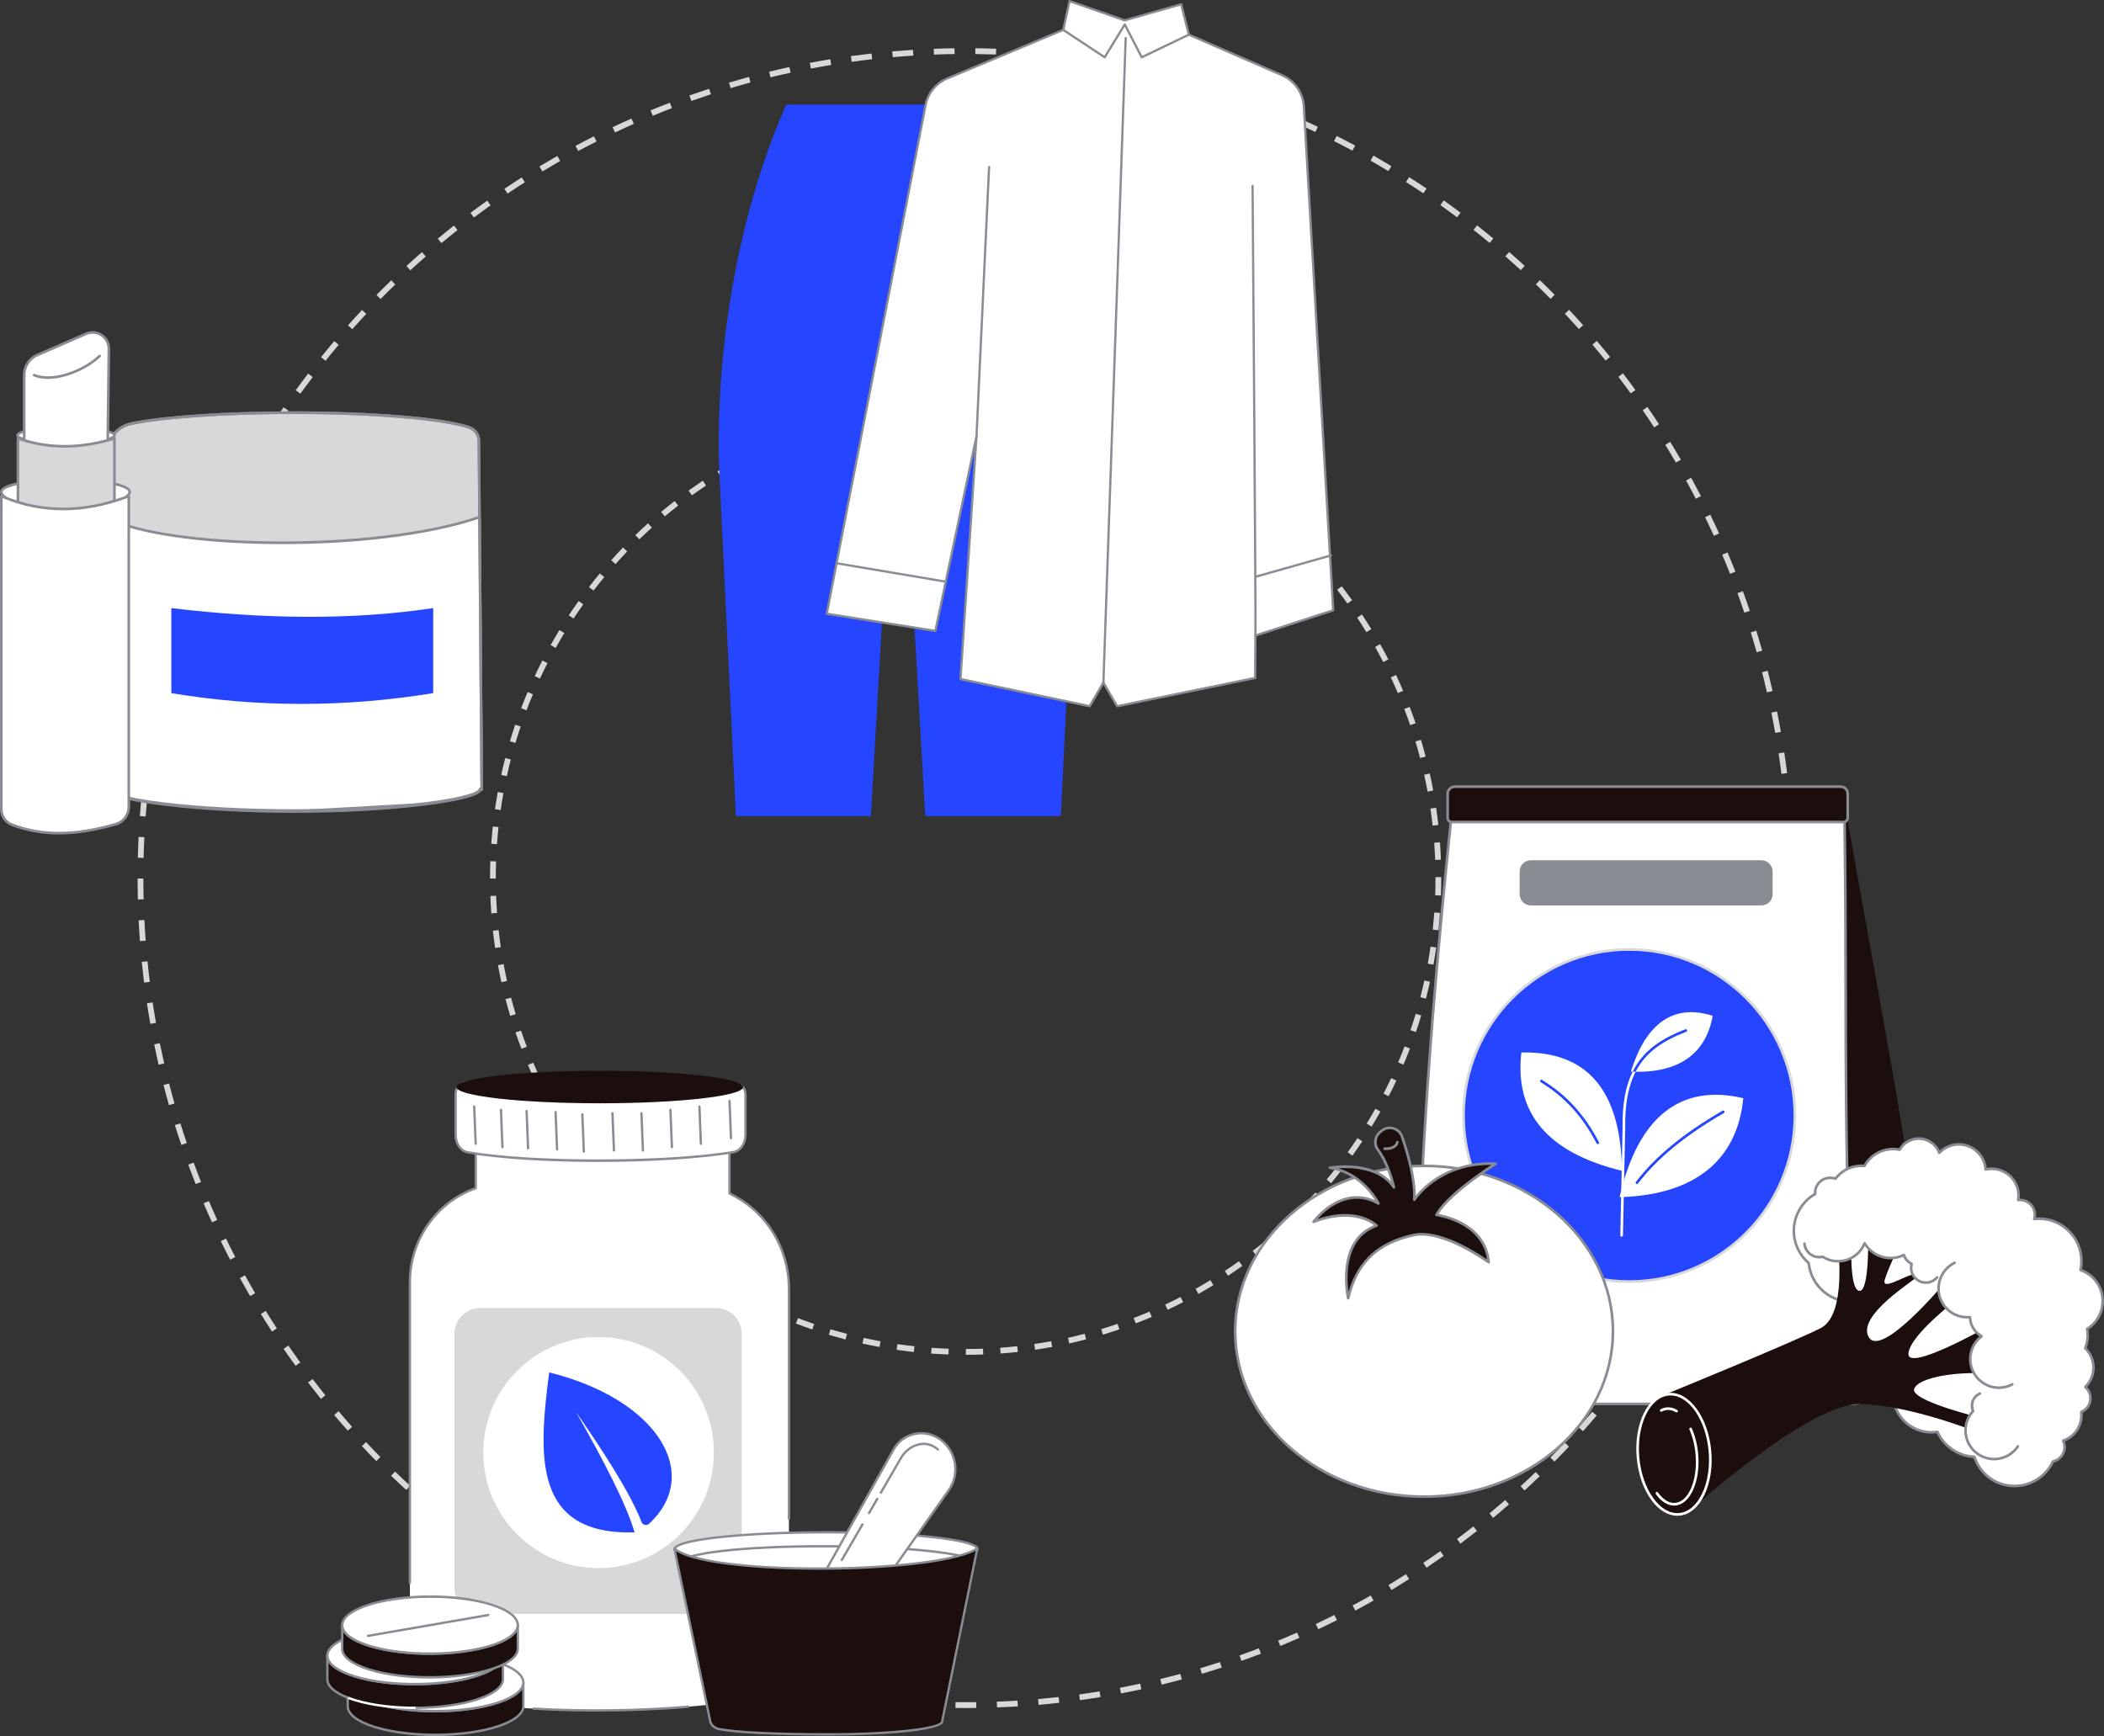 <?xml version="1.0" encoding="UTF-8"?>
<svg xmlns="http://www.w3.org/2000/svg" width="206" height="170" viewBox="0 0 206 170" fill="none">
  <rect x="0" y="0" width="206" height="170" fill="#333333" stroke="none"/>
  <g clip-path="url(#clip0_2_8533)">
    <path d="M94.545 167.251C94.212 167.251 93.879 167.248 93.548 167.245L93.555 166.68C94.228 166.688 94.905 166.688 95.578 166.68L95.585 167.245C95.239 167.25 94.892 167.252 94.545 167.252V167.251ZM91.511 167.194C90.834 167.169 90.148 167.135 89.476 167.094L89.511 166.529C90.179 166.571 90.859 166.604 91.532 166.629L91.512 167.194H91.511ZM97.62 167.193L97.598 166.628C98.271 166.603 98.951 166.569 99.619 166.527L99.654 167.091C98.981 167.133 98.296 167.167 97.62 167.193ZM87.445 166.943C86.772 166.884 86.089 166.817 85.418 166.741L85.481 166.179C86.148 166.254 86.826 166.321 87.495 166.379L87.446 166.942L87.445 166.943ZM101.687 166.94L101.638 166.377C102.307 166.318 102.985 166.25 103.651 166.176L103.714 166.737C103.043 166.813 102.361 166.881 101.688 166.94H101.687ZM83.396 166.489C82.726 166.396 82.048 166.294 81.382 166.185L81.472 165.626C82.135 165.735 82.807 165.836 83.473 165.928L83.396 166.488V166.489ZM105.734 166.483L105.658 165.923C106.323 165.832 106.996 165.73 107.659 165.62L107.75 166.178C107.083 166.287 106.405 166.39 105.736 166.483H105.734ZM79.375 165.831C78.709 165.704 78.038 165.568 77.378 165.426L77.496 164.873C78.15 165.014 78.818 165.15 79.479 165.276L79.374 165.831H79.375ZM109.755 165.823L109.65 165.268C110.311 165.142 110.978 165.007 111.633 164.864L111.753 165.417C111.093 165.559 110.422 165.696 109.756 165.823H109.755ZM75.392 164.969C74.734 164.81 74.07 164.639 73.418 164.464L73.564 163.918C74.212 164.092 74.871 164.262 75.525 164.42L75.392 164.969ZM113.738 164.96L113.605 164.411C114.258 164.251 114.917 164.083 115.565 163.908L115.711 164.454C115.06 164.63 114.395 164.801 113.738 164.96ZM71.458 163.908C70.809 163.715 70.155 163.511 69.512 163.302L69.686 162.764C70.324 162.972 70.975 163.173 71.618 163.365L71.458 163.907V163.908ZM117.672 163.896L117.511 163.355C118.154 163.164 118.804 162.961 119.444 162.752L119.617 163.29C118.973 163.5 118.319 163.704 117.672 163.896ZM67.576 162.645C66.936 162.419 66.291 162.181 65.657 161.939L65.858 161.411C66.487 161.652 67.129 161.889 67.763 162.112L67.576 162.645ZM121.547 162.635L121.359 162.102C121.992 161.877 122.632 161.642 123.258 161.402L123.459 161.93C122.828 162.171 122.185 162.409 121.546 162.635H121.547ZM63.757 161.185C63.131 160.928 62.498 160.657 61.877 160.383L62.104 159.865C62.721 160.137 63.348 160.405 63.971 160.662L63.757 161.184V161.185ZM125.354 161.177L125.139 160.655C125.758 160.401 126.382 160.134 126.995 159.864L127.222 160.38C126.605 160.653 125.977 160.921 125.355 161.179L125.354 161.177ZM129.07 159.535L128.83 159.024C129.436 158.737 130.047 158.439 130.643 158.139L130.897 158.644C130.296 158.947 129.681 159.247 129.07 159.536V159.535ZM60.018 159.534C59.403 159.243 58.785 158.941 58.182 158.637L58.435 158.132C59.035 158.434 59.648 158.733 60.258 159.022L60.018 159.533V159.534ZM132.7 157.707L132.434 157.208C133.025 156.892 133.621 156.563 134.203 156.233L134.481 156.724C133.895 157.058 133.296 157.388 132.7 157.707ZM56.37 157.695C55.771 157.374 55.17 157.042 54.583 156.707L54.861 156.216C55.444 156.548 56.042 156.877 56.636 157.196L56.37 157.694V157.695ZM136.236 155.696L135.945 155.211C136.522 154.863 137.099 154.505 137.663 154.147L137.965 154.624C137.397 154.986 136.815 155.346 136.235 155.696H136.236ZM52.82 155.676C52.24 155.327 51.656 154.964 51.085 154.6L51.387 154.123C51.955 154.485 52.534 154.844 53.111 155.191L52.82 155.676ZM139.669 153.509L139.355 153.04C139.913 152.665 140.472 152.277 141.018 151.89L141.344 152.351C140.795 152.741 140.231 153.13 139.669 153.509ZM49.377 153.481C48.815 153.102 48.25 152.711 47.699 152.319L48.025 151.857C48.572 152.246 49.133 152.634 49.692 153.011L49.377 153.48V153.481ZM142.99 151.153L142.653 150.7C143.189 150.298 143.729 149.885 144.258 149.467L144.606 149.912C144.074 150.331 143.53 150.748 142.99 151.152V151.153ZM46.051 151.116C45.508 150.709 44.964 150.29 44.434 149.872L44.783 149.428C45.309 149.843 45.85 150.259 46.389 150.664L46.051 151.116ZM146.191 148.631L145.831 148.196C146.347 147.767 146.866 147.325 147.373 146.884L147.743 147.31C147.233 147.755 146.711 148.199 146.191 148.631ZM42.847 148.588C42.326 148.155 41.803 147.709 41.294 147.265L41.665 146.839C42.17 147.281 42.689 147.723 43.207 148.153L42.847 148.588ZM149.262 145.951L148.881 145.534C149.377 145.079 149.873 144.612 150.356 144.147L150.747 144.554C150.262 145.022 149.761 145.493 149.262 145.951ZM39.775 145.903C39.275 145.444 38.776 144.972 38.291 144.504L38.682 144.097C39.164 144.563 39.66 145.03 40.156 145.487L39.775 145.904V145.903ZM152.198 143.122L151.797 142.724C152.27 142.244 152.742 141.754 153.201 141.264L153.612 141.652C153.15 142.145 152.674 142.639 152.198 143.122ZM36.841 143.07C36.365 142.586 35.889 142.091 35.429 141.599L35.841 141.212C36.299 141.702 36.77 142.192 37.244 142.673L36.843 143.07H36.841ZM154.989 140.146L154.568 139.77C155.017 139.267 155.465 138.752 155.899 138.241L156.329 138.608C155.893 139.122 155.441 139.64 154.989 140.147V140.146ZM34.054 140.093C33.603 139.588 33.153 139.07 32.717 138.554L33.147 138.188C33.58 138.7 34.026 139.215 34.474 139.717L34.053 140.093H34.054ZM157.629 137.034L157.191 136.679C157.613 136.157 158.034 135.62 158.444 135.085L158.892 135.429C158.479 135.967 158.055 136.507 157.629 137.034ZM31.419 136.982C30.995 136.455 30.572 135.916 30.16 135.378L30.608 135.034C31.016 135.568 31.437 136.103 31.857 136.627L31.419 136.982ZM160.113 133.792L159.657 133.459C160.054 132.913 160.448 132.356 160.829 131.804L161.293 132.125C160.909 132.681 160.512 133.242 160.113 133.793V133.792ZM28.943 133.744C28.546 133.197 28.15 132.637 27.767 132.08L28.231 131.759C28.613 132.312 29.005 132.868 29.4 133.412L28.944 133.744H28.943ZM162.432 130.428L161.96 130.118C162.329 129.554 162.695 128.978 163.049 128.406L163.528 128.703C163.172 129.28 162.803 129.86 162.433 130.428H162.432ZM26.632 130.387C26.263 129.821 25.895 129.242 25.541 128.667L26.021 128.369C26.374 128.942 26.738 129.516 27.105 130.078L26.632 130.387ZM164.579 126.951L164.092 126.665C164.432 126.084 164.769 125.489 165.094 124.899L165.588 125.171C165.261 125.766 164.921 126.365 164.579 126.951ZM24.494 126.92C24.153 126.336 23.816 125.74 23.49 125.147L23.984 124.875C24.308 125.463 24.642 126.055 24.98 126.635L24.492 126.92H24.494ZM166.551 123.368L166.05 123.108C166.361 122.508 166.667 121.897 166.961 121.292L167.468 121.54C167.172 122.148 166.863 122.764 166.55 123.368H166.551ZM22.531 123.351C22.221 122.752 21.914 122.14 21.619 121.531L22.125 121.283C22.419 121.888 22.724 122.495 23.032 123.09L22.531 123.35V123.351ZM20.753 119.69C20.472 119.073 20.197 118.447 19.933 117.828L20.451 117.607C20.713 118.222 20.987 118.844 21.266 119.456L20.753 119.692V119.69ZM168.34 119.688L167.826 119.453C168.106 118.838 168.381 118.213 168.645 117.593L169.164 117.815C168.899 118.439 168.622 119.07 168.34 119.688ZM19.16 115.946C18.912 115.318 18.666 114.677 18.433 114.039L18.962 113.843C19.194 114.476 19.436 115.114 19.683 115.738L19.159 115.946H19.16ZM169.941 115.92L169.417 115.712C169.665 115.085 169.908 114.445 170.141 113.812L170.67 114.006C170.436 114.644 170.19 115.287 169.941 115.92ZM17.753 112.112C17.536 111.469 17.324 110.816 17.123 110.17L17.661 110.002C17.86 110.643 18.07 111.292 18.287 111.93L17.753 112.112ZM171.35 112.074L170.815 111.893C171.032 111.253 171.243 110.602 171.442 109.958L171.981 110.125C171.781 110.774 171.568 111.43 171.35 112.074ZM16.542 108.213C16.357 107.56 16.178 106.896 16.011 106.242L16.557 106.101C16.723 106.752 16.901 107.411 17.085 108.06L16.542 108.214V108.213ZM172.561 108.167L172.019 108.013C172.201 107.365 172.378 106.706 172.545 106.055L173.091 106.195C172.923 106.852 172.745 107.515 172.561 108.167ZM15.529 104.258C15.378 103.598 15.234 102.927 15.098 102.262L15.651 102.149C15.785 102.81 15.93 103.478 16.079 104.131L15.529 104.258ZM173.572 104.21L173.022 104.083C173.172 103.427 173.316 102.76 173.449 102.102L174.001 102.214C173.867 102.876 173.723 103.548 173.572 104.21ZM14.717 100.255C14.599 99.587 14.488 98.909 14.387 98.24L14.944 98.155C15.044 98.819 15.155 99.492 15.272 100.156L14.717 100.254V100.255ZM174.382 100.208L173.827 100.11C173.943 99.448 174.053 98.776 174.154 98.109L174.711 98.193C174.61 98.865 174.499 99.543 174.382 100.209V100.208ZM14.108 96.217C14.024 95.543 13.947 94.861 13.879 94.188L14.44 94.131C14.506 94.8 14.583 95.478 14.667 96.146L14.107 96.216L14.108 96.217ZM174.988 96.17L174.429 96.1C174.512 95.433 174.588 94.754 174.654 94.084L175.215 94.141C175.148 94.815 175.072 95.497 174.987 96.17H174.988ZM13.702 92.154C13.652 91.477 13.609 90.792 13.575 90.116L14.138 90.088C14.171 90.759 14.213 91.44 14.264 92.111L13.701 92.153L13.702 92.154ZM175.392 92.106L174.829 92.064C174.879 91.393 174.921 90.712 174.954 90.04L175.517 90.068C175.483 90.746 175.442 91.431 175.391 92.107L175.392 92.106ZM13.498 88.075C13.481 87.397 13.472 86.71 13.472 86.033H14.036C14.036 86.705 14.045 87.388 14.062 88.062L13.498 88.076V88.075ZM175.594 88.027L175.03 88.013C175.047 87.34 175.055 86.659 175.055 85.985V85.891H175.619V85.985C175.619 86.663 175.61 87.349 175.594 88.027ZM14.06 84.004L13.496 83.991C13.512 83.311 13.538 82.625 13.57 81.95L14.133 81.978C14.1 82.649 14.076 83.33 14.06 84.005V84.004ZM175.028 83.864C175.011 83.191 174.985 82.508 174.95 81.837L175.513 81.809C175.547 82.485 175.574 83.172 175.591 83.849L175.027 83.864H175.028ZM14.257 79.953L13.694 79.912C13.744 79.233 13.804 78.548 13.87 77.877L14.432 77.932C14.367 78.599 14.308 79.278 14.258 79.952L14.257 79.953ZM174.823 79.813C174.772 79.141 174.712 78.461 174.644 77.793L175.205 77.737C175.273 78.409 175.332 79.093 175.384 79.77L174.821 79.813H174.823ZM14.656 75.918L14.097 75.847C14.181 75.178 14.273 74.496 14.373 73.824L14.932 73.907C14.831 74.576 14.739 75.252 14.656 75.916V75.918ZM174.416 75.777C174.332 75.109 174.238 74.433 174.138 73.768L174.695 73.683C174.797 74.353 174.891 75.033 174.976 75.706L174.416 75.777ZM15.256 71.907L14.701 71.809C14.819 71.141 14.946 70.466 15.079 69.802L15.632 69.914C15.499 70.573 15.373 71.244 15.256 71.907ZM173.81 71.768C173.692 71.106 173.565 70.436 173.431 69.776L173.983 69.663C174.119 70.327 174.247 71.002 174.366 71.669L173.811 71.768H173.81ZM16.058 67.933L15.508 67.807C15.659 67.147 15.819 66.479 15.987 65.822L16.533 65.962C16.367 66.614 16.207 67.277 16.057 67.934L16.058 67.933ZM173.001 67.795C172.85 67.138 172.689 66.474 172.522 65.824L173.068 65.683C173.236 66.337 173.398 67.005 173.55 67.667L173.001 67.793V67.795ZM17.059 64.003L16.516 63.849C16.701 63.194 16.895 62.535 17.095 61.891L17.634 62.058C17.436 62.698 17.243 63.353 17.06 64.003H17.059ZM171.994 63.867C171.81 63.219 171.616 62.566 171.415 61.924L171.953 61.755C172.154 62.402 172.35 63.06 172.535 63.712L171.993 63.867H171.994ZM18.26 60.122L17.725 59.941C17.942 59.297 18.171 58.646 18.404 58.008L18.933 58.202C18.701 58.836 18.474 59.482 18.259 60.122H18.26ZM170.788 59.995C170.573 59.36 170.345 58.716 170.113 58.083L170.642 57.888C170.876 58.525 171.105 59.173 171.322 59.813L170.788 59.995ZM19.656 56.302L19.132 56.094C19.381 55.461 19.643 54.823 19.908 54.199L20.427 54.42C20.164 55.04 19.904 55.673 19.656 56.302ZM169.39 56.19C169.144 55.569 168.885 54.941 168.622 54.322L169.14 54.1C169.407 54.724 169.666 55.356 169.914 55.982L169.39 56.191V56.19ZM21.245 52.56L20.732 52.326C21.013 51.708 21.306 51.084 21.603 50.474L22.11 50.721C21.816 51.328 21.525 51.947 21.247 52.561L21.245 52.56ZM167.806 52.472C167.528 51.861 167.238 51.246 166.944 50.645L167.451 50.397C167.746 51.003 168.037 51.622 168.318 52.237L167.805 52.472H167.806ZM23.02 48.905L22.519 48.645C22.83 48.042 23.154 47.435 23.481 46.84L23.975 47.113C23.65 47.704 23.328 48.306 23.02 48.905ZM166.036 48.838C165.729 48.243 165.408 47.643 165.083 47.055L165.577 46.781C165.903 47.374 166.226 47.979 166.537 48.578L166.036 48.838ZM24.974 45.346L24.487 45.061C24.827 44.475 25.182 43.886 25.538 43.307L26.017 43.605C25.663 44.179 25.312 44.765 24.973 45.346H24.974ZM164.086 45.295C163.748 44.716 163.398 44.133 163.045 43.561L163.525 43.263C163.88 43.839 164.233 44.426 164.574 45.01L164.086 45.296V45.295ZM27.106 41.891L26.633 41.581C27.004 41.012 27.387 40.44 27.77 39.884L28.235 40.205C27.854 40.758 27.473 41.325 27.106 41.891ZM161.96 41.853C161.594 41.292 161.215 40.726 160.834 40.173L161.297 39.852C161.682 40.41 162.063 40.98 162.432 41.545L161.96 41.855V41.853ZM29.407 38.549L28.951 38.217C29.349 37.667 29.76 37.117 30.171 36.58L30.619 36.923C30.211 37.457 29.802 38.004 29.407 38.549ZM159.664 38.522C159.27 37.98 158.863 37.434 158.454 36.9L158.902 36.556C159.313 37.094 159.724 37.643 160.12 38.189L159.664 38.522ZM31.87 35.328L31.431 34.973C31.855 34.446 32.293 33.917 32.731 33.399L33.161 33.766C32.726 34.279 32.292 34.805 31.87 35.328ZM157.203 35.308C156.782 34.785 156.348 34.26 155.913 33.748L156.343 33.381C156.78 33.898 157.218 34.426 157.642 34.953L157.203 35.308ZM34.491 32.236L34.07 31.86C34.52 31.354 34.984 30.848 35.447 30.354L35.858 30.74C35.398 31.231 34.938 31.734 34.491 32.236ZM154.585 32.219C154.139 31.719 153.68 31.216 153.218 30.724L153.629 30.338C154.092 30.833 154.556 31.338 155.005 31.843L154.584 32.219H154.585ZM37.261 29.28L36.859 28.883C37.333 28.402 37.82 27.92 38.309 27.448L38.7 27.855C38.215 28.323 37.731 28.803 37.261 29.28ZM151.814 29.265C151.343 28.787 150.858 28.308 150.374 27.84L150.765 27.434C151.253 27.904 151.74 28.387 152.215 28.868L151.813 29.265H151.814ZM40.174 26.467L39.793 26.05C40.29 25.593 40.801 25.135 41.311 24.69L41.682 25.116C41.176 25.558 40.668 26.012 40.174 26.467ZM148.9 26.452C148.406 25.999 147.898 25.544 147.391 25.101L147.761 24.675C148.272 25.122 148.784 25.579 149.281 26.036L148.9 26.453V26.452ZM43.224 23.805L42.864 23.369C43.384 22.937 43.918 22.507 44.448 22.087L44.796 22.532C44.27 22.948 43.739 23.376 43.223 23.805H43.224ZM145.847 23.788C145.329 23.358 144.799 22.93 144.271 22.514L144.62 22.069C145.151 22.489 145.685 22.921 146.206 23.352L145.847 23.788ZM46.4 21.298L46.063 20.846C46.603 20.441 47.157 20.037 47.708 19.645L48.034 20.107C47.487 20.495 46.938 20.897 46.4 21.298ZM142.664 21.279C142.126 20.877 141.575 20.474 141.026 20.085L141.352 19.624C141.905 20.016 142.46 20.421 143.001 20.826L142.664 21.279ZM49.697 18.956L49.382 18.486C49.943 18.109 50.516 17.734 51.084 17.371L51.386 17.848C50.821 18.208 50.253 18.58 49.696 18.956H49.697ZM139.359 18.933C138.8 18.557 138.229 18.184 137.663 17.823L137.965 17.346C138.535 17.709 139.11 18.085 139.673 18.464L139.358 18.933H139.359ZM53.104 16.783L52.813 16.299C53.391 15.951 53.981 15.605 54.568 15.27L54.846 15.762C54.263 16.094 53.677 16.438 53.104 16.783ZM135.94 16.755C135.363 16.407 134.775 16.064 134.189 15.73L134.467 15.239C135.056 15.573 135.65 15.92 136.229 16.27L135.94 16.755ZM56.615 14.784L56.349 14.286C56.942 13.967 57.549 13.651 58.152 13.347L58.406 13.852C57.807 14.154 57.204 14.469 56.615 14.784ZM132.414 14.751C131.822 14.435 131.216 14.119 130.614 13.816L130.866 13.311C131.473 13.616 132.083 13.933 132.679 14.252L132.413 14.75L132.414 14.751ZM60.22 12.966L59.979 12.455C60.589 12.167 61.21 11.882 61.827 11.61L62.055 12.126C61.442 12.398 60.824 12.68 60.22 12.966ZM128.79 12.928C128.18 12.639 127.558 12.357 126.944 12.085L127.17 11.568C127.789 11.84 128.415 12.126 129.029 12.416L128.789 12.927L128.79 12.928ZM63.909 11.334L63.695 10.811C64.319 10.554 64.957 10.299 65.588 10.057L65.79 10.585C65.163 10.826 64.53 11.077 63.91 11.334H63.909ZM125.077 11.291C124.453 11.034 123.818 10.783 123.19 10.542L123.391 10.014C124.024 10.256 124.663 10.509 125.291 10.767L125.077 11.291ZM67.687 9.884L67.499 9.352C68.135 9.126 68.785 8.905 69.429 8.695L69.603 9.232C68.964 9.441 68.32 9.661 67.687 9.884ZM121.284 9.843C120.649 9.619 120.002 9.399 119.361 9.191L119.535 8.653C120.181 8.862 120.832 9.083 121.473 9.309L121.285 9.843H121.284ZM71.534 8.629L71.373 8.088C72.022 7.895 72.68 7.707 73.333 7.529L73.48 8.075C72.831 8.251 72.177 8.437 71.533 8.629H71.534ZM117.428 8.591C116.784 8.4 116.13 8.215 115.48 8.04L115.627 7.494C116.28 7.671 116.94 7.857 117.588 8.05L117.428 8.591ZM75.44 7.571L75.307 7.022C75.963 6.861 76.632 6.708 77.292 6.564L77.412 7.117C76.755 7.259 76.092 7.412 75.44 7.571ZM113.52 7.54C112.868 7.381 112.205 7.23 111.547 7.089L111.666 6.536C112.328 6.678 112.996 6.831 113.652 6.99L113.52 7.54ZM79.394 6.712L79.288 6.157C79.953 6.03 80.628 5.911 81.295 5.801L81.386 6.358C80.724 6.467 80.054 6.587 79.394 6.712ZM109.565 6.687C108.905 6.563 108.234 6.444 107.572 6.337L107.662 5.778C108.328 5.887 109.004 6.005 109.668 6.132L109.563 6.687H109.565ZM83.387 6.054L83.309 5.495C83.978 5.402 84.658 5.316 85.33 5.239L85.394 5.801C84.726 5.877 84.05 5.961 83.386 6.054H83.387ZM105.571 6.036C104.907 5.944 104.231 5.861 103.563 5.786L103.625 5.224C104.298 5.299 104.978 5.384 105.648 5.476L105.571 6.036ZM87.407 5.597L87.357 5.034C88.03 4.976 88.714 4.924 89.388 4.881L89.423 5.445C88.753 5.487 88.074 5.539 87.406 5.597H87.407ZM101.55 5.586C100.881 5.528 100.202 5.479 99.532 5.437L99.566 4.873C100.241 4.915 100.924 4.964 101.597 5.023L101.549 5.586H101.55ZM91.445 5.344L91.424 4.779C92.097 4.753 92.782 4.736 93.458 4.727L93.466 5.292C92.794 5.301 92.114 5.318 91.445 5.344ZM97.511 5.338C96.842 5.314 96.162 5.298 95.489 5.29L95.496 4.725C96.174 4.733 96.859 4.748 97.533 4.773L97.512 5.338H97.511Z" fill="#D8D8DA"></path>
    <path d="M94.567 132.662V132.097C95.125 132.097 95.69 132.087 96.246 132.066L96.266 132.632C95.703 132.652 95.132 132.662 94.565 132.663L94.567 132.662ZM92.866 132.633C92.302 132.612 91.73 132.582 91.168 132.542L91.209 131.978C91.765 132.018 92.329 132.048 92.887 132.069L92.867 132.634L92.866 132.633ZM97.965 132.538L97.924 131.974C98.481 131.933 99.044 131.882 99.597 131.821L99.658 132.383C99.098 132.444 98.529 132.496 97.965 132.537V132.538ZM89.474 132.389C88.914 132.328 88.345 132.255 87.787 132.174L87.868 131.614C88.42 131.695 88.98 131.766 89.535 131.826L89.474 132.388V132.389ZM101.345 132.168L101.264 131.609C101.814 131.528 102.372 131.436 102.922 131.334L103.023 131.89C102.467 131.993 101.903 132.086 101.345 132.168ZM86.11 131.898C85.557 131.796 84.996 131.683 84.443 131.561L84.565 131.009C85.111 131.13 85.665 131.242 86.211 131.343L86.11 131.899V131.898ZM104.689 131.552L104.567 131C105.111 130.879 105.66 130.746 106.2 130.605L106.342 131.152C105.795 131.295 105.239 131.43 104.689 131.552ZM82.788 131.162C82.241 131.02 81.69 130.865 81.151 130.703L81.313 130.161C81.847 130.322 82.39 130.475 82.93 130.615L82.788 131.162ZM107.98 130.691L107.818 130.149C108.351 129.989 108.889 129.816 109.417 129.635L109.6 130.169C109.065 130.353 108.52 130.528 107.98 130.691ZM79.531 130.183C78.995 130 78.456 129.805 77.927 129.602L78.129 129.074C78.651 129.274 79.185 129.467 79.714 129.647L79.532 130.182L79.531 130.183ZM111.198 129.589L110.996 129.061C111.515 128.863 112.037 128.651 112.549 128.433L112.77 128.953C112.251 129.175 111.722 129.388 111.198 129.589ZM76.346 128.963C75.827 128.743 75.304 128.508 74.79 128.266L75.029 127.753C75.536 127.992 76.054 128.224 76.566 128.442L76.345 128.962L76.346 128.963ZM114.319 128.258L114.08 127.746C114.583 127.509 115.088 127.259 115.583 127.004L115.841 127.507C115.339 127.766 114.827 128.019 114.319 128.258ZM73.26 127.512C72.757 127.252 72.252 126.979 71.76 126.702L72.036 126.209C72.522 126.483 73.021 126.752 73.518 127.008L73.26 127.512ZM117.336 126.7L117.059 126.207C117.545 125.933 118.032 125.647 118.506 125.357L118.801 125.839C118.32 126.133 117.827 126.423 117.337 126.701L117.336 126.7ZM70.292 125.839C69.809 125.543 69.326 125.236 68.856 124.923L69.167 124.451C69.632 124.76 70.109 125.064 70.586 125.357L70.292 125.839ZM120.233 124.925L119.922 124.453C120.385 124.145 120.851 123.824 121.303 123.499L121.632 123.958C121.174 124.287 120.702 124.613 120.233 124.925ZM67.454 123.954C66.996 123.625 66.537 123.282 66.089 122.935L66.434 122.487C66.876 122.83 67.331 123.169 67.783 123.494L67.455 123.953L67.454 123.954ZM122.994 122.942L122.649 122.494C123.088 122.154 123.529 121.8 123.958 121.442L124.319 121.876C123.884 122.239 123.439 122.597 122.994 122.942ZM64.762 121.868C64.329 121.506 63.895 121.131 63.475 120.753L63.852 120.333C64.267 120.706 64.695 121.077 65.123 121.434L64.762 121.868ZM125.606 120.762L125.23 120.342C125.643 119.97 126.057 119.584 126.46 119.195L126.851 119.602C126.444 119.996 126.025 120.386 125.606 120.762ZM62.228 119.592C61.822 119.2 61.418 118.794 61.026 118.387L61.432 117.995C61.819 118.397 62.219 118.797 62.621 119.185L62.23 119.592H62.228ZM128.055 118.397L127.649 118.005C128.036 117.604 128.42 117.189 128.794 116.772L129.213 117.149C128.835 117.571 128.445 117.991 128.055 118.397ZM59.868 117.139C59.492 116.718 59.118 116.285 58.756 115.85L59.189 115.488C59.547 115.918 59.915 116.346 60.288 116.761L59.868 117.139ZM130.326 115.86L129.893 115.499C130.251 115.069 130.605 114.627 130.946 114.185L131.392 114.531C131.047 114.977 130.688 115.425 130.326 115.86ZM57.692 114.522C57.347 114.074 57.005 113.615 56.677 113.156L57.135 112.827C57.459 113.28 57.797 113.734 58.138 114.177L57.691 114.523L57.692 114.522ZM132.41 113.163L131.952 112.834C132.278 112.378 132.599 111.911 132.907 111.447L133.377 111.759C133.066 112.23 132.74 112.703 132.411 113.163H132.41ZM55.713 111.755C55.401 111.284 55.094 110.8 54.8 110.32L55.281 110.025C55.571 110.499 55.874 110.976 56.183 111.442L55.713 111.754V111.755ZM134.292 110.318L133.811 110.023C134.104 109.545 134.39 109.056 134.663 108.57L135.155 108.846C134.878 109.339 134.587 109.835 134.292 110.318ZM53.94 108.852C53.662 108.359 53.392 107.855 53.135 107.354L53.635 107.095C53.89 107.589 54.158 108.088 54.432 108.575L53.94 108.852ZM135.962 107.344L135.462 107.085C135.718 106.589 135.967 106.079 136.205 105.571L136.716 105.812C136.474 106.325 136.222 106.841 135.962 107.344ZM52.383 105.829C52.144 105.319 51.911 104.797 51.69 104.278L52.209 104.056C52.426 104.57 52.657 105.085 52.894 105.589L52.385 105.83L52.383 105.829ZM137.412 104.252L136.893 104.03C137.112 103.515 137.324 102.988 137.523 102.465L138.05 102.667C137.848 103.196 137.633 103.73 137.412 104.252ZM51.054 102.702C50.852 102.174 50.657 101.635 50.474 101.099L51.008 100.916C51.188 101.444 51.381 101.976 51.58 102.499L51.054 102.701V102.702ZM138.631 101.059L138.097 100.877C138.278 100.347 138.45 99.807 138.612 99.269L139.152 99.431C138.988 99.975 138.814 100.524 138.631 101.061V101.059ZM49.953 99.477C49.789 98.933 49.635 98.381 49.493 97.835L50.039 97.693C50.18 98.232 50.332 98.777 50.493 99.314L49.953 99.477ZM139.61 97.79L139.064 97.647C139.204 97.107 139.337 96.556 139.458 96.01L140.008 96.133C139.886 96.685 139.752 97.243 139.61 97.79ZM49.092 96.179C48.969 95.626 48.855 95.064 48.753 94.508L49.308 94.405C49.409 94.954 49.522 95.51 49.643 96.056L49.092 96.179ZM140.346 94.462L139.791 94.36C139.892 93.812 139.983 93.252 140.064 92.698L140.623 92.779C140.541 93.34 140.448 93.905 140.346 94.462ZM48.475 92.827C48.393 92.268 48.321 91.7 48.259 91.136L48.819 91.073C48.88 91.63 48.953 92.192 49.033 92.743L48.474 92.826L48.475 92.827ZM140.837 91.089L140.276 91.028C140.336 90.473 140.388 89.909 140.427 89.352L140.99 89.392C140.95 89.957 140.898 90.527 140.837 91.09V91.089ZM48.104 89.439C48.064 88.876 48.032 88.302 48.011 87.736L48.575 87.716C48.595 88.275 48.627 88.842 48.667 89.397L48.104 89.439ZM141.082 87.69L140.518 87.669C140.538 87.111 140.548 86.544 140.548 85.986V85.889L141.112 85.887V85.985C141.112 86.55 141.102 87.124 141.082 87.689V87.69ZM48.542 86.031H47.978V85.985C47.978 85.433 47.988 84.876 48.007 84.328L48.571 84.347C48.552 84.888 48.543 85.44 48.543 85.985V86.031H48.542ZM140.514 84.204C140.493 83.646 140.461 83.079 140.421 82.523L140.984 82.481C141.025 83.046 141.057 83.618 141.078 84.183L140.514 84.204ZM48.66 82.666L48.098 82.626C48.138 82.062 48.189 81.491 48.249 80.928L48.809 80.989C48.749 81.544 48.7 82.109 48.659 82.667L48.66 82.666ZM140.266 80.846C140.205 80.29 140.132 79.729 140.051 79.176L140.609 79.093C140.691 79.653 140.765 80.222 140.827 80.783L140.266 80.846ZM49.02 79.318L48.462 79.237C48.543 78.677 48.636 78.111 48.736 77.555L49.291 77.656C49.191 78.206 49.099 78.765 49.02 79.318ZM139.773 77.515C139.672 76.964 139.558 76.409 139.436 75.866L139.986 75.742C140.109 76.294 140.224 76.856 140.327 77.412L139.772 77.515H139.773ZM49.622 76.006L49.072 75.884C49.194 75.331 49.327 74.772 49.469 74.226L50.015 74.369C49.875 74.909 49.743 75.46 49.622 76.006ZM139.04 74.228C138.898 73.688 138.745 73.143 138.583 72.609L139.124 72.445C139.287 72.986 139.443 73.538 139.586 74.085L139.04 74.228ZM50.466 72.746L49.926 72.585C50.088 72.042 50.262 71.496 50.444 70.961L50.977 71.143C50.798 71.672 50.626 72.212 50.466 72.748V72.746ZM138.067 71.007C137.885 70.478 137.692 69.945 137.493 69.424L138.019 69.22C138.221 69.747 138.418 70.286 138.601 70.822L138.068 71.005L138.067 71.007ZM51.549 69.553L51.022 69.351C51.224 68.822 51.438 68.289 51.659 67.766L52.178 67.987C51.959 68.504 51.747 69.03 51.549 69.553ZM136.862 67.868C136.645 67.357 136.413 66.842 136.175 66.336L136.685 66.096C136.925 66.606 137.16 67.129 137.381 67.647L136.862 67.869V67.868ZM52.864 66.446L52.353 66.206C52.593 65.693 52.846 65.177 53.104 64.673L53.606 64.932C53.35 65.431 53.101 65.939 52.864 66.447V66.446ZM135.432 64.831C135.176 64.335 134.908 63.838 134.635 63.352L135.125 63.074C135.403 63.565 135.674 64.069 135.933 64.57L135.432 64.831ZM54.403 63.446L53.912 63.169C54.188 62.676 54.477 62.181 54.772 61.696L55.254 61.991C54.963 62.469 54.676 62.958 54.403 63.446ZM133.783 61.902C133.491 61.426 133.188 60.949 132.88 60.486L133.349 60.173C133.66 60.642 133.968 61.125 134.264 61.607L133.783 61.904V61.902ZM56.156 60.567L55.686 60.255C55.998 59.783 56.323 59.31 56.651 58.85L57.11 59.179C56.785 59.633 56.465 60.1 56.156 60.567ZM131.926 59.102C131.601 58.65 131.264 58.195 130.922 57.755L131.367 57.408C131.714 57.856 132.055 58.315 132.384 58.773L131.926 59.103V59.102ZM58.113 57.827L57.666 57.481C58.013 57.032 58.37 56.584 58.731 56.15L59.164 56.512C58.808 56.941 58.455 57.384 58.113 57.827ZM129.868 56.443C129.511 56.014 129.141 55.586 128.769 55.171L129.188 54.794C129.565 55.214 129.94 55.647 130.302 56.081L129.868 56.444V56.443ZM60.263 55.237L59.843 54.859C60.22 54.438 60.61 54.017 61 53.61L61.406 54.002C61.021 54.404 60.636 54.82 60.263 55.237ZM127.624 53.939C127.236 53.536 126.836 53.136 126.434 52.75L126.825 52.343C127.232 52.734 127.636 53.139 128.029 53.547L127.624 53.94V53.939ZM62.594 52.811L62.203 52.404C62.608 52.011 63.027 51.62 63.447 51.243L63.823 51.663C63.408 52.037 62.994 52.423 62.594 52.811ZM125.202 51.604C124.786 51.231 124.358 50.862 123.929 50.504L124.29 50.069C124.723 50.431 125.157 50.805 125.578 51.183L125.202 51.604ZM65.092 50.562L64.731 50.128C65.164 49.766 65.61 49.407 66.055 49.061L66.4 49.507C65.96 49.849 65.52 50.204 65.092 50.562ZM122.617 49.451C122.176 49.109 121.722 48.771 121.267 48.446L121.596 47.986C122.056 48.316 122.516 48.657 122.961 49.003L122.617 49.451ZM67.746 48.501L67.417 48.042C67.875 47.713 68.345 47.388 68.814 47.074L69.126 47.546C68.663 47.854 68.198 48.177 67.746 48.502V48.501ZM119.881 47.49C119.415 47.182 118.938 46.878 118.461 46.586L118.755 46.103C119.237 46.398 119.721 46.706 120.191 47.018L119.88 47.489L119.881 47.49ZM70.542 46.64L70.248 46.159C70.728 45.864 71.221 45.573 71.712 45.296L71.989 45.789C71.505 46.062 71.018 46.35 70.543 46.641L70.542 46.64ZM117.01 45.736C116.524 45.462 116.024 45.194 115.527 44.938L115.784 44.435C116.287 44.694 116.792 44.966 117.285 45.242L117.009 45.735L117.01 45.736ZM73.463 44.99L73.205 44.488C73.706 44.229 74.218 43.976 74.726 43.735L74.967 44.246C74.463 44.483 73.958 44.733 73.463 44.99ZM114.015 44.195C113.509 43.958 112.991 43.727 112.477 43.508L112.697 42.987C113.218 43.209 113.741 43.442 114.253 43.683L114.014 44.195H114.015ZM76.495 43.558L76.274 43.038C76.791 42.817 77.32 42.602 77.845 42.4L78.047 42.928C77.529 43.128 77.007 43.339 76.495 43.558ZM110.915 42.878C110.393 42.678 109.859 42.486 109.33 42.306L109.512 41.77C110.047 41.952 110.588 42.146 111.117 42.349L110.916 42.877L110.915 42.878ZM79.626 42.352L79.443 41.817C79.977 41.634 80.521 41.458 81.061 41.295L81.225 41.837C80.692 41.998 80.154 42.172 79.626 42.353V42.352ZM107.729 41.795C107.194 41.634 106.649 41.483 106.11 41.343L106.251 40.795C106.797 40.937 107.347 41.09 107.889 41.253L107.727 41.795H107.729ZM82.841 41.379L82.698 40.832C83.243 40.688 83.799 40.553 84.35 40.429L84.473 40.981C83.928 41.103 83.379 41.236 82.841 41.378V41.379ZM104.477 40.95C103.933 40.83 103.378 40.718 102.83 40.619L102.931 40.063C103.487 40.165 104.047 40.278 104.598 40.399L104.477 40.95ZM86.12 40.645L86.017 40.089C86.571 39.986 87.135 39.892 87.694 39.81L87.777 40.369C87.224 40.451 86.666 40.544 86.12 40.645ZM101.171 40.348C100.62 40.267 100.059 40.197 99.504 40.137L99.564 39.576C100.125 39.636 100.693 39.708 101.251 39.788L101.171 40.348ZM89.444 40.153L89.382 39.591C89.942 39.529 90.512 39.477 91.075 39.435L91.116 39.999C90.56 40.04 89.998 40.092 89.444 40.153ZM97.832 39.989C97.276 39.95 96.712 39.92 96.153 39.901L96.173 39.336C96.737 39.355 97.308 39.386 97.87 39.425L97.831 39.989H97.832ZM92.793 39.906L92.772 39.34C93.335 39.319 93.907 39.308 94.472 39.308V39.873C93.915 39.873 93.35 39.884 92.792 39.906H92.793Z" fill="#D8D8DA"></path>
    <path d="M46.886 43.112C46.882 42.538 46.493 42.029 45.912 41.833C43.431 41.001 36.66 40.403 28.692 40.403C21.954 40.403 16.072 40.831 12.916 41.466C11.508 41.75 10.503 42.909 10.502 44.252L10.457 77.016H10.536C10.536 78.339 18.7 79.148 28.772 79.148C38.843 79.148 47.007 78.339 47.008 77.016H47.166L46.888 43.112H46.886Z" fill="#D8D8DA"></path>
    <path d="M28.771 79.277C20.515 79.277 10.91 78.715 10.424 77.141C10.401 77.135 10.38 77.124 10.363 77.107C10.339 77.082 10.325 77.049 10.325 77.016L10.37 44.252C10.372 42.858 11.431 41.633 12.888 41.339C16.152 40.682 22.206 40.274 28.689 40.274C36.452 40.274 43.389 40.852 45.95 41.711C46.581 41.923 47.008 42.486 47.013 43.111L47.291 77.014C47.291 77.049 47.278 77.082 47.254 77.107C47.23 77.132 47.196 77.145 47.163 77.145H47.113C46.613 78.716 37.016 79.278 28.768 79.278L28.771 79.277ZM10.585 76.896C10.631 76.915 10.664 76.961 10.664 77.016C10.664 77.987 17.01 79.018 28.771 79.018C40.531 79.018 46.877 77.986 46.877 77.016C46.877 76.944 46.935 76.885 47.007 76.885H47.035L46.758 43.112C46.753 42.596 46.397 42.132 45.871 41.956C43.334 41.104 36.43 40.532 28.693 40.532C22.226 40.532 16.191 40.938 12.942 41.593C11.605 41.862 10.632 42.98 10.631 44.251L10.586 76.894L10.585 76.896Z" fill="#898D93"></path>
    <path d="M10.492 50.699L10.455 77.241H10.534C10.534 78.234 18.699 79.373 28.771 79.373C38.841 79.373 47.006 78.236 47.007 77.241H47.165L46.947 50.645C36.317 54.241 16.215 53.711 10.492 50.699Z" fill="white"></path>
    <path d="M28.771 79.502C20.365 79.502 11.03 78.632 10.435 77.368C10.408 77.364 10.383 77.351 10.364 77.332C10.34 77.307 10.326 77.274 10.326 77.24L10.363 50.699C10.363 50.654 10.387 50.612 10.425 50.588C10.463 50.565 10.512 50.563 10.551 50.585C16.268 53.593 36.4 54.077 46.904 50.522C46.944 50.508 46.987 50.515 47.021 50.538C47.054 50.562 47.075 50.602 47.075 50.642L47.292 77.238C47.292 77.273 47.279 77.306 47.255 77.331C47.231 77.356 47.198 77.369 47.164 77.369H47.104C46.502 78.632 37.171 79.502 28.77 79.502H28.771ZM10.585 77.121C10.631 77.14 10.664 77.186 10.664 77.239C10.664 77.469 11.757 78.037 15.893 78.55C19.496 78.996 24.071 79.242 28.772 79.242C33.473 79.242 38.046 78.996 41.651 78.55C45.786 78.037 46.879 77.469 46.88 77.239C46.88 77.168 46.937 77.111 47.009 77.111H47.038L46.822 50.823C41.91 52.45 34.658 53.34 26.881 53.279C19.672 53.218 13.487 52.313 10.625 50.909L10.588 77.121H10.585Z" fill="#898D93"></path>
    <path d="M42.416 67.872C33.601 69.306 25.063 69.253 16.773 67.872V59.546C25.768 60.62 34.368 60.748 42.416 59.546V67.872Z" fill="#2545FF"></path>
    <path d="M28.771 79.598C24.132 79.598 19.546 79.34 15.86 78.871C13.528 78.575 10.776 78.097 10.44 77.465C10.411 77.461 10.384 77.448 10.364 77.427C10.34 77.402 10.326 77.37 10.326 77.336V77.086C10.326 77.086 10.326 77.08 10.326 77.077L10.371 44.283C10.373 42.873 11.432 41.636 12.889 41.342C16.141 40.687 22.195 40.28 28.691 40.28C36.44 40.28 43.377 40.861 45.951 41.725C46.582 41.937 47.009 42.505 47.014 43.141L47.292 77.075C47.292 77.081 47.292 77.089 47.29 77.096L47.292 77.333C47.292 77.368 47.279 77.401 47.255 77.426C47.231 77.451 47.198 77.465 47.164 77.465H47.101C46.762 78.095 44.011 78.574 41.68 78.87C37.993 79.339 33.408 79.597 28.77 79.597L28.771 79.598ZM41.65 78.613C45.939 78.068 46.879 77.506 46.879 77.336C46.879 77.264 46.936 77.207 47.008 77.207H47.036V77.078C47.036 77.071 47.036 77.063 47.038 77.056L46.759 43.144C46.754 42.619 46.398 42.149 45.872 41.973C43.321 41.117 36.418 40.541 28.694 40.541C22.214 40.541 16.179 40.946 12.943 41.597C11.606 41.866 10.634 42.997 10.633 44.285L10.587 77.069C10.587 77.069 10.587 77.075 10.587 77.078V77.218C10.634 77.237 10.666 77.284 10.666 77.337C10.666 77.507 11.606 78.069 15.895 78.614C19.571 79.081 24.144 79.339 28.774 79.339" fill="#898D93"></path>
    <path d="M6.46 43.385C9.083 43.385 11.209 43.046 11.209 42.627C11.209 42.208 9.083 41.868 6.46 41.868C3.838 41.868 1.712 42.208 1.712 42.627C1.712 43.046 3.838 43.385 6.46 43.385Z" fill="white"></path>
    <path d="M6.46 43.514C4.773 43.514 1.582 43.329 1.582 42.627C1.582 41.925 4.773 41.739 6.46 41.739C8.148 41.739 11.338 41.925 11.338 42.627C11.338 43.329 8.148 43.514 6.46 43.514ZM6.46 41.998C3.509 41.998 1.883 42.407 1.841 42.628C1.883 42.846 3.509 43.255 6.46 43.255C9.408 43.255 11.033 42.847 11.079 42.627C11.033 42.406 9.408 41.998 6.46 41.998Z" fill="#898D93"></path>
    <path d="M10.508 46.75H2.367V36.719C2.367 35.873 2.868 35.109 3.641 34.772L8.433 32.684C9.492 32.223 10.673 33.009 10.658 34.166L10.507 46.75H10.508Z" fill="white"></path>
    <path d="M10.508 46.88H2.368C2.296 46.88 2.238 46.822 2.238 46.75V36.719C2.238 35.821 2.768 35.011 3.589 34.652L8.381 32.564C8.919 32.33 9.532 32.384 10.019 32.709C10.507 33.034 10.795 33.578 10.787 34.166L10.636 46.75C10.636 46.821 10.577 46.878 10.506 46.878L10.508 46.88ZM2.497 46.62H10.38L10.53 34.164C10.535 33.664 10.292 33.202 9.877 32.926C9.462 32.65 8.942 32.604 8.485 32.803L3.693 34.891C2.966 35.207 2.497 35.925 2.497 36.719V46.62Z" fill="#898D93"></path>
    <path d="M12.701 48.169C12.701 48.845 9.842 50.208 6.369 50.208C2.898 50.208 0.129 48.845 0.129 48.169C0.129 47.493 2.943 46.944 6.414 46.944C9.886 46.944 12.7 47.493 12.7 48.169H12.701Z" fill="white"></path>
    <path d="M6.37 50.338C2.978 50.338 0 48.986 0 48.169C0 47.28 3.227 46.815 6.415 46.815C9.603 46.815 12.831 47.28 12.831 48.169C12.831 48.986 9.811 50.338 6.37 50.338ZM6.415 47.074C2.601 47.074 0.258 47.712 0.258 48.169C0.258 48.723 2.903 50.079 6.369 50.079C9.821 50.079 12.571 48.708 12.571 48.169C12.571 47.712 10.229 47.074 6.414 47.074H6.415Z" fill="#898D93"></path>
    <path d="M10.258 62.815C7.676 63.428 5.1 63.652 2.54 62.851C2.07 62.704 1.757 62.337 1.757 61.924V42.92C4.814 43.998 7.968 43.937 11.206 42.92V61.769C11.206 62.251 10.823 62.68 10.258 62.815Z" fill="#D8D8DA"></path>
    <path d="M6.028 63.495C4.769 63.495 3.608 63.322 2.502 62.976C1.979 62.812 1.627 62.39 1.627 61.924V42.92C1.627 42.878 1.648 42.839 1.682 42.814C1.715 42.79 1.759 42.783 1.799 42.797C4.726 43.83 7.877 43.829 11.167 42.796C11.206 42.783 11.249 42.79 11.282 42.815C11.315 42.84 11.335 42.878 11.335 42.919V61.768C11.335 62.312 10.904 62.794 10.287 62.939C8.732 63.308 7.328 63.492 6.028 63.492V63.495ZM1.887 43.102V61.924C1.887 62.276 2.165 62.598 2.579 62.728C4.782 63.416 7.213 63.404 10.229 62.69C10.728 62.571 11.078 62.193 11.078 61.77V43.097C7.859 44.077 4.769 44.079 1.887 43.103V43.102Z" fill="#898D93"></path>
    <path d="M11.357 80.696C7.947 81.685 4.545 82.047 1.164 80.755C0.544 80.517 0.13 79.924 0.13 79.258V48.577C4.166 50.318 8.334 50.219 12.611 48.577V79.008C12.611 79.786 12.103 80.48 11.357 80.696Z" fill="white"></path>
    <path d="M5.772 81.714C4.111 81.714 2.578 81.434 1.118 80.876C0.449 80.622 0 79.97 0 79.258V48.577C0 48.534 0.021 48.492 0.059 48.468C0.095 48.444 0.141 48.44 0.18 48.457C4.05 50.127 8.216 50.126 12.564 48.455C12.604 48.439 12.649 48.444 12.684 48.469C12.719 48.493 12.74 48.534 12.74 48.576V79.007C12.74 79.845 12.187 80.59 11.394 80.82C9.34 81.415 7.487 81.713 5.772 81.713V81.714ZM0.258 48.772V79.258C0.258 79.864 0.641 80.417 1.209 80.634C4.121 81.746 7.334 81.727 11.321 80.572C12.004 80.374 12.481 79.731 12.481 79.008V48.764C8.198 50.367 4.088 50.371 0.258 48.772Z" fill="#898D93"></path>
    <path d="M4.679 37.103C4.175 37.103 3.703 37.025 3.291 36.852C3.226 36.825 3.194 36.748 3.222 36.683C3.25 36.617 3.326 36.586 3.391 36.614C5.16 37.356 8.122 36.236 9.674 34.765C9.725 34.717 9.807 34.718 9.856 34.771C9.905 34.823 9.903 34.906 9.851 34.954C8.598 36.141 6.448 37.104 4.679 37.104V37.103Z" fill="#898D93"></path>
    <path d="M77.244 126.231C77.244 122.075 74.886 118.527 71.425 116.87V111.516H46.581V116.35C42.807 117.675 40.134 121.273 40.134 125.562V163.806C40.134 164.518 40.553 165.168 41.206 165.449C48.054 168.378 70.676 167.941 76.276 165.477C76.871 165.216 77.244 164.625 77.244 163.974V126.233V126.231Z" fill="white"></path>
    <path d="M40.134 155.105C40.071 155.105 40.02 155.055 40.02 154.991V125.562C40.02 121.385 42.607 117.661 46.467 116.269V111.516C46.467 111.452 46.518 111.401 46.581 111.401H71.425C71.488 111.401 71.539 111.452 71.539 111.516V116.797C75.13 118.549 77.358 122.156 77.358 126.231V148.728C77.358 148.791 77.307 148.842 77.244 148.842C77.181 148.842 77.13 148.791 77.13 148.728V126.231C77.13 122.221 74.925 118.673 71.377 116.973C71.337 116.953 71.311 116.914 71.311 116.87V111.631H46.695V116.351C46.695 116.399 46.664 116.442 46.618 116.459C42.808 117.798 40.248 121.456 40.248 125.564V154.992C40.248 155.056 40.197 155.107 40.134 155.107V155.105Z" fill="#898D93"></path>
    <path d="M58.41 167.602C56.302 167.602 54.207 167.543 52.222 167.426C52.159 167.423 52.112 167.368 52.115 167.305C52.118 167.242 52.174 167.194 52.236 167.198C57.095 167.486 62.61 167.417 67.367 167.009C67.431 167.003 67.486 167.051 67.491 167.113C67.497 167.176 67.45 167.231 67.388 167.237C64.563 167.479 61.473 167.602 58.41 167.602Z" fill="#898D93"></path>
    <path d="M71.811 112.815C65.353 113.879 52.306 113.985 45.778 112.831C45.108 112.712 44.61 111.994 44.61 111.148V107.301C44.494 105.766 46.292 105.843 47.085 105.946C55.12 106.992 61.908 107.137 70.809 106.091C71.607 105.998 73.049 105.917 72.992 107.302V111.13C72.992 111.983 72.488 112.703 71.812 112.815H71.811Z" fill="white"></path>
    <path d="M58.528 113.778C53.679 113.778 48.904 113.5 45.757 112.944C45.038 112.816 44.495 112.045 44.495 111.148V107.301C44.462 106.857 44.582 106.497 44.854 106.238C45.417 105.704 46.502 105.754 47.098 105.832C55.499 106.927 62.364 106.969 70.795 105.978C71.405 105.907 72.272 105.863 72.755 106.312C73.004 106.544 73.123 106.879 73.105 107.308V111.131C73.105 112.037 72.556 112.809 71.829 112.929C68.395 113.494 63.424 113.778 58.528 113.778ZM46.38 106.012C45.885 106.012 45.336 106.096 45.011 106.405C44.792 106.613 44.695 106.911 44.723 107.292V111.148C44.723 111.935 45.184 112.61 45.797 112.717C51.985 113.812 65.103 113.804 71.792 112.702C72.41 112.6 72.876 111.924 72.876 111.13V107.302C72.891 106.934 72.8 106.667 72.599 106.479C72.185 106.095 71.386 106.138 70.821 106.204C62.371 107.197 55.489 107.155 47.068 106.059C46.879 106.034 46.636 106.011 46.379 106.011L46.38 106.012Z" fill="#898D93"></path>
    <path d="M58.72 108.035C66.473 108.035 72.758 107.322 72.758 106.443C72.758 105.564 66.473 104.851 58.72 104.851C50.967 104.851 44.681 105.564 44.681 106.443C44.681 107.322 50.967 108.035 58.72 108.035Z" fill="#1C0E0C"></path>
    <path d="M46.574 112.115C46.513 112.115 46.462 112.066 46.46 112.005L46.315 108.358C46.312 108.295 46.361 108.242 46.424 108.239C46.489 108.236 46.54 108.286 46.542 108.349L46.688 111.996C46.69 112.059 46.642 112.113 46.578 112.115C46.577 112.115 46.575 112.115 46.574 112.115Z" fill="#898D93"></path>
    <path d="M49.194 112.442C49.133 112.442 49.082 112.394 49.08 112.333L48.935 108.686C48.932 108.622 48.981 108.569 49.044 108.567C49.108 108.56 49.16 108.613 49.163 108.677L49.308 112.324C49.31 112.387 49.262 112.44 49.199 112.442C49.197 112.442 49.195 112.442 49.194 112.442Z" fill="#898D93"></path>
    <path d="M57.162 112.88C57.101 112.88 57.051 112.832 57.048 112.771L56.903 109.124C56.901 109.06 56.949 109.007 57.012 109.005C57.077 109.003 57.129 109.051 57.131 109.115L57.276 112.762C57.279 112.825 57.23 112.878 57.167 112.88C57.166 112.88 57.163 112.88 57.162 112.88Z" fill="#898D93"></path>
    <path d="M60.111 112.77C60.05 112.77 59.999 112.722 59.997 112.661L59.851 109.014C59.849 108.95 59.897 108.897 59.961 108.895C60.025 108.89 60.077 108.941 60.079 109.004L60.224 112.652C60.227 112.715 60.178 112.768 60.115 112.77C60.114 112.77 60.112 112.77 60.111 112.77Z" fill="#898D93"></path>
    <path d="M65.786 112.442C65.725 112.442 65.674 112.394 65.672 112.333L65.526 108.686C65.524 108.622 65.573 108.569 65.636 108.567C65.7 108.56 65.752 108.613 65.754 108.677L65.9 112.324C65.902 112.387 65.853 112.44 65.79 112.442C65.789 112.442 65.787 112.442 65.786 112.442Z" fill="#898D93"></path>
    <path d="M68.625 112.115C68.564 112.115 68.513 112.066 68.511 112.005L68.365 108.358C68.363 108.295 68.412 108.242 68.475 108.239C68.54 108.236 68.591 108.286 68.593 108.349L68.739 111.996C68.741 112.059 68.692 112.113 68.629 112.115C68.628 112.115 68.626 112.115 68.625 112.115Z" fill="#898D93"></path>
    <path d="M71.572 111.568C71.511 111.568 71.46 111.519 71.458 111.458L71.312 107.811C71.31 107.748 71.359 107.694 71.422 107.692C71.487 107.688 71.538 107.739 71.54 107.802L71.686 111.449C71.688 111.512 71.639 111.565 71.576 111.568C71.575 111.568 71.573 111.568 71.572 111.568Z" fill="#898D93"></path>
    <path d="M62.948 112.77C62.887 112.77 62.837 112.722 62.834 112.661L62.689 109.014C62.687 108.95 62.735 108.897 62.798 108.895C62.862 108.89 62.914 108.941 62.917 109.004L63.062 112.652C63.064 112.715 63.016 112.768 62.953 112.77C62.952 112.77 62.949 112.77 62.948 112.77Z" fill="#898D93"></path>
    <path d="M51.705 112.552C51.644 112.552 51.593 112.504 51.591 112.443L51.445 108.796C51.443 108.732 51.491 108.679 51.554 108.677C51.62 108.673 51.671 108.723 51.673 108.787L51.819 112.434C51.821 112.497 51.772 112.55 51.709 112.552C51.708 112.552 51.706 112.552 51.705 112.552Z" fill="#898D93"></path>
    <path d="M54.542 112.662C54.481 112.662 54.431 112.614 54.428 112.552L54.283 108.905C54.281 108.842 54.329 108.789 54.392 108.787C54.458 108.784 54.508 108.833 54.511 108.896L54.656 112.543C54.658 112.607 54.61 112.66 54.547 112.662C54.546 112.662 54.543 112.662 54.542 112.662Z" fill="#898D93"></path>
    <path d="M47.008 128.31C45.748 128.31 44.724 129.337 44.724 130.599V155.515C44.724 156.777 45.75 157.804 47.008 157.804H70.106C71.365 157.804 72.39 156.776 72.39 155.515V130.599C72.39 129.336 71.364 128.31 70.106 128.31H47.008Z" fill="#D8D8DA"></path>
    <path d="M47.008 128.08H70.106C71.493 128.08 72.618 129.208 72.618 130.599V155.514C72.618 156.904 71.493 158.032 70.106 158.032H47.008C45.621 158.032 44.495 156.904 44.495 155.514V130.599C44.495 129.208 45.621 128.08 47.008 128.08Z" fill="#D8D8DA"></path>
    <path d="M58.606 131.152C52.508 131.152 47.547 136.125 47.547 142.237C47.547 148.348 52.509 153.322 58.606 153.322C64.703 153.322 69.665 148.348 69.665 142.237C69.665 136.125 64.703 131.152 58.606 131.152Z" fill="#F6F9FC"></path>
    <path d="M69.894 142.238C69.894 148.476 64.831 153.552 58.606 153.552C52.381 153.552 47.318 148.476 47.318 142.238C47.318 135.999 52.381 130.923 58.606 130.923C64.831 130.923 69.894 135.998 69.894 142.238Z" fill="white"></path>
    <path d="M53.769 134.387C52.713 142.538 52.154 150.331 62.129 150.054C61.318 147.246 59.032 142.898 56.395 138.259C59.248 142.386 61.691 146.183 62.817 149.043C62.936 149.344 63.319 149.424 63.556 149.204C68.814 144.318 64.361 137.015 53.769 134.387Z" fill="#2545FF"></path>
    <path d="M51.241 164.753L51.243 167.074C51.243 167.777 50.432 168.483 48.803 169.027C45.542 170.118 40.221 170.165 36.812 169.144C36.756 169.127 36.701 169.11 36.647 169.093C34.92 168.548 34.053 167.823 34.051 167.098L34.049 164.777C34.049 165.504 34.917 166.227 36.644 166.772C36.7 166.789 36.755 166.806 36.81 166.823C40.218 167.843 45.54 167.797 48.8 166.706C50.43 166.16 51.242 165.456 51.241 164.753Z" fill="#1C0E0C"></path>
    <path d="M42.614 170C40.53 170 38.443 169.753 36.78 169.255C36.723 169.238 36.667 169.221 36.612 169.203C34.887 168.659 33.938 167.912 33.936 167.098L33.934 164.777C33.934 164.713 33.985 164.662 34.048 164.661C34.111 164.661 34.162 164.712 34.162 164.775C34.162 165.471 35.08 166.158 36.677 166.662C36.731 166.679 36.786 166.696 36.842 166.713C40.211 167.722 45.559 167.67 48.763 166.598C50.266 166.095 51.127 165.422 51.126 164.753C51.126 164.69 51.177 164.639 51.24 164.639C51.303 164.639 51.354 164.69 51.354 164.753L51.356 167.074C51.356 167.861 50.463 168.593 48.838 169.137C47.123 169.71 44.869 170 42.613 170H42.614ZM34.163 165.455V167.098C34.165 167.793 35.082 168.48 36.679 168.984C36.733 169.001 36.789 169.018 36.844 169.035C40.213 170.044 45.561 169.992 48.765 168.92C50.268 168.417 51.129 167.744 51.128 167.075V165.431C50.765 165.956 49.982 166.433 48.837 166.816C45.54 167.919 40.242 167.971 36.777 166.934C36.721 166.917 36.665 166.9 36.609 166.882C35.378 166.493 34.541 166.001 34.163 165.454V165.455Z" fill="#898D93"></path>
    <path d="M48.479 162.707C48.535 162.724 48.59 162.74 48.646 162.757C52.045 163.83 52.115 165.598 48.801 166.708C45.541 167.798 40.22 167.845 36.811 166.824C36.755 166.807 36.7 166.79 36.645 166.773C33.246 165.7 33.177 163.932 36.491 162.823C39.752 161.732 45.072 161.686 48.48 162.707H48.479Z" fill="white"></path>
    <path d="M42.612 167.679C40.528 167.679 38.441 167.432 36.778 166.934C36.721 166.917 36.665 166.9 36.609 166.882C34.891 166.339 33.941 165.595 33.934 164.785C33.927 163.996 34.822 163.261 36.453 162.715C39.749 161.611 45.046 161.559 48.511 162.596C48.567 162.613 48.623 162.63 48.679 162.648C50.398 163.191 51.347 163.935 51.354 164.745C51.361 165.534 50.466 166.269 48.835 166.815C47.121 167.388 44.867 167.678 42.611 167.678L42.612 167.679ZM42.685 162.093C40.438 162.093 38.192 162.374 36.525 162.932C35.018 163.436 34.156 164.111 34.162 164.782C34.168 165.475 35.084 166.161 36.677 166.664C36.731 166.681 36.786 166.698 36.842 166.715C40.211 167.723 45.559 167.671 48.763 166.599C50.27 166.095 51.132 165.42 51.126 164.749C51.12 164.056 50.203 163.37 48.61 162.867C48.556 162.85 48.5 162.833 48.445 162.816C46.829 162.333 44.757 162.093 42.684 162.093H42.685Z" fill="#898D93"></path>
    <path d="M49.243 162.107L49.246 164.428C49.246 165.131 48.435 165.837 46.805 166.381C43.544 167.472 38.223 167.519 34.815 166.498C34.758 166.481 34.703 166.464 34.649 166.447C32.922 165.902 32.055 165.177 32.054 164.452L32.051 162.131C32.051 162.856 32.92 163.581 34.647 164.126C34.702 164.143 34.757 164.16 34.812 164.177C38.221 165.197 43.542 165.151 46.803 164.06C48.432 163.514 49.245 162.81 49.243 162.107Z" fill="#1C0E0C"></path>
    <path d="M40.612 167.347C38.443 167.347 36.378 167.085 34.781 166.607C34.725 166.59 34.668 166.573 34.613 166.555C34.384 166.483 34.165 166.406 33.962 166.326C33.904 166.303 33.874 166.236 33.898 166.178C33.92 166.119 33.987 166.089 34.046 166.113C34.244 166.191 34.458 166.267 34.682 166.337C34.736 166.354 34.791 166.371 34.846 166.388C36.46 166.871 38.563 167.132 40.764 167.117C40.827 167.117 40.878 167.168 40.878 167.231C40.878 167.295 40.827 167.347 40.764 167.347C40.712 167.347 40.66 167.347 40.61 167.347H40.612Z" fill="white"></path>
    <path d="M40.765 167.347C40.702 167.347 40.651 167.296 40.651 167.232C40.651 167.169 40.702 167.117 40.765 167.117C43.047 167.105 45.179 166.804 46.769 166.273C48.271 165.77 49.133 165.097 49.132 164.428V162.784C48.769 163.308 47.986 163.786 46.84 164.169C43.543 165.272 38.246 165.324 34.781 164.286C34.725 164.269 34.668 164.252 34.613 164.234C33.381 163.845 32.544 163.354 32.167 162.806V164.449C32.169 165.045 32.837 165.635 34.047 166.112C34.105 166.135 34.135 166.201 34.111 166.26C34.089 166.319 34.022 166.348 33.963 166.325C32.64 165.804 31.94 165.156 31.939 164.449L31.936 162.128C31.936 162.065 31.987 162.014 32.05 162.013C32.114 162.013 32.164 162.064 32.164 162.127C32.164 162.822 33.082 163.51 34.679 164.014C34.734 164.031 34.789 164.048 34.844 164.065C38.213 165.073 43.561 165.021 46.766 163.949C48.268 163.446 49.13 162.774 49.129 162.104C49.129 162.041 49.179 161.99 49.242 161.99C49.306 161.99 49.356 162.041 49.356 162.104L49.359 164.425C49.359 165.212 48.465 165.945 46.84 166.487C45.228 167.027 43.071 167.331 40.765 167.344V167.347Z" fill="#898D93"></path>
    <path d="M46.48 160.059C46.537 160.076 46.592 160.093 46.647 160.11C50.047 161.183 50.117 162.951 46.803 164.06C43.542 165.151 38.221 165.197 34.813 164.176C34.756 164.16 34.701 164.143 34.647 164.126C31.247 163.053 31.179 161.285 34.492 160.176C37.753 159.085 43.073 159.038 46.481 160.059H46.48Z" fill="white"></path>
    <path d="M40.614 165.031C38.53 165.031 36.444 164.785 34.78 164.286C34.724 164.269 34.667 164.252 34.612 164.234C32.893 163.692 31.943 162.948 31.937 162.137C31.93 161.348 32.824 160.613 34.455 160.067C37.752 158.964 43.048 158.912 46.513 159.949C46.569 159.966 46.626 159.982 46.681 160.001C48.4 160.543 49.35 161.287 49.358 162.098C49.364 162.887 48.47 163.622 46.839 164.168C45.125 164.741 42.87 165.03 40.614 165.03V165.031ZM40.688 159.445C38.441 159.445 36.194 159.727 34.527 160.284C33.02 160.789 32.159 161.463 32.164 162.135C32.17 162.828 33.087 163.513 34.679 164.016C34.734 164.033 34.789 164.05 34.844 164.067C38.213 165.076 43.561 165.024 46.766 163.952C48.273 163.448 49.134 162.773 49.129 162.101C49.123 161.408 48.206 160.723 46.612 160.22C46.558 160.203 46.503 160.186 46.448 160.169C44.831 159.685 42.758 159.445 40.687 159.445H40.688Z" fill="#898D93"></path>
    <path d="M50.699 159.123L50.701 161.444C50.701 162.147 49.89 162.853 48.26 163.398C44.999 164.489 39.678 164.535 36.27 163.514C36.214 163.497 36.158 163.48 36.104 163.463C34.377 162.918 33.51 162.194 33.509 161.468L33.507 159.147C33.507 159.873 34.375 160.597 36.102 161.142C36.157 161.159 36.212 161.176 36.268 161.193C39.676 162.213 44.997 162.168 48.258 161.077C49.888 160.531 50.7 159.826 50.699 159.123Z" fill="#1C0E0C"></path>
    <path d="M42.07 164.369C39.986 164.369 37.9 164.122 36.236 163.624C36.18 163.607 36.123 163.59 36.068 163.572C34.343 163.028 33.394 162.281 33.393 161.467L33.39 159.146C33.39 159.082 33.441 159.032 33.504 159.03C33.568 159.03 33.618 159.081 33.618 159.145C33.618 159.84 34.536 160.527 36.133 161.031C36.188 161.048 36.243 161.065 36.298 161.082C39.667 162.091 45.015 162.039 48.219 160.967C49.722 160.464 50.584 159.791 50.582 159.122C50.582 159.059 50.633 159.008 50.696 159.008C50.759 159.008 50.81 159.059 50.81 159.122L50.812 161.443C50.812 162.229 49.919 162.961 48.294 163.505C46.58 164.078 44.325 164.368 42.069 164.368L42.07 164.369ZM33.62 159.825V161.468C33.623 162.163 34.54 162.85 36.137 163.355C36.191 163.372 36.246 163.389 36.301 163.406C39.67 164.414 45.019 164.362 48.223 163.29C49.725 162.787 50.587 162.115 50.586 161.445V159.801C50.222 160.326 49.44 160.803 48.294 161.186C44.997 162.29 39.7 162.342 36.235 161.304C36.178 161.287 36.122 161.27 36.067 161.252C34.835 160.863 33.998 160.371 33.62 159.824V159.825Z" fill="#898D93"></path>
    <path d="M47.935 157.076C47.992 157.093 48.047 157.11 48.102 157.127C51.502 158.199 51.571 159.968 48.258 161.077C44.997 162.168 39.676 162.214 36.267 161.193C36.211 161.176 36.156 161.159 36.102 161.142C32.702 160.069 32.633 158.301 35.947 157.192C39.208 156.101 44.528 156.055 47.936 157.076H47.935Z" fill="white"></path>
    <path d="M42.069 162.049C39.985 162.049 37.898 161.803 36.235 161.304C36.178 161.287 36.122 161.27 36.067 161.252C34.348 160.709 33.398 159.965 33.391 159.155C33.385 158.366 34.279 157.631 35.91 157.085C39.207 155.981 44.503 155.929 47.968 156.966C48.024 156.983 48.081 157 48.136 157.018C49.855 157.56 50.804 158.305 50.811 159.115C50.818 159.904 49.923 160.639 48.293 161.185C46.578 161.758 44.324 162.048 42.068 162.048L42.069 162.049ZM42.141 156.462C39.895 156.462 37.648 156.743 35.982 157.301C34.475 157.805 33.614 158.48 33.619 159.151C33.625 159.844 34.542 160.53 36.134 161.033C36.188 161.05 36.244 161.067 36.299 161.084C39.668 162.092 45.016 162.04 48.221 160.968C49.727 160.464 50.589 159.789 50.583 159.118C50.578 158.425 49.661 157.739 48.067 157.236C48.013 157.219 47.958 157.202 47.902 157.185C46.286 156.702 44.213 156.462 42.141 156.462Z" fill="#898D93"></path>
    <path d="M36.025 160.301C35.971 160.301 35.922 160.261 35.912 160.206C35.901 160.144 35.943 160.084 36.006 160.074L47.782 158.034C47.845 158.024 47.904 158.065 47.914 158.128C47.925 158.19 47.883 158.25 47.82 158.26L36.044 160.3C36.037 160.3 36.031 160.301 36.025 160.301Z" fill="#898D93"></path>
    <path d="M66.054 151.694C66.054 152.623 72.769 154.673 80.854 154.673C88.94 154.673 95.703 152.624 95.703 151.694C95.703 150.763 89.004 150.042 80.918 150.042C72.833 150.042 66.054 150.763 66.054 151.694Z" fill="white"></path>
    <path d="M80.854 154.787C76.012 154.787 72.224 154.07 70.396 153.643C68.241 153.14 65.939 152.363 65.939 151.694C65.939 151.497 65.939 150.899 70.441 150.406C73.25 150.097 76.971 149.928 80.917 149.928C84.864 149.928 88.565 150.097 91.355 150.406C95.816 150.899 95.816 151.497 95.816 151.694C95.816 152.363 93.502 153.14 91.337 153.644C89.5 154.071 85.698 154.788 80.854 154.788V154.787ZM80.918 150.157C76.98 150.157 73.268 150.327 70.467 150.633C66.289 151.091 66.169 151.634 66.169 151.694C66.169 151.974 67.331 152.692 70.449 153.42C72.267 153.845 76.036 154.557 80.854 154.557C85.672 154.557 89.459 153.845 91.285 153.42C94.42 152.691 95.588 151.974 95.588 151.694C95.588 151.634 95.468 151.09 91.33 150.633C88.549 150.326 84.851 150.157 80.918 150.157Z" fill="#898D93"></path>
    <path d="M66.65 153.052C66.65 153.982 72.476 156.04 80.562 156.04C88.648 156.04 95.41 153.992 95.41 153.061C95.41 152.131 88.712 151.41 80.626 151.41C72.541 151.41 66.65 152.122 66.65 153.052Z" fill="white"></path>
    <path d="M80.562 156.155C72.458 156.155 66.536 154.114 66.536 153.052C66.536 152.853 66.536 152.25 70.593 151.768C73.168 151.463 76.731 151.294 80.626 151.294C84.522 151.294 88.274 151.464 91.063 151.773C95.525 152.266 95.525 152.864 95.525 153.06C95.525 153.73 93.211 154.506 91.045 155.009C89.209 155.437 85.407 156.153 80.563 156.153L80.562 156.155ZM80.625 151.525C76.739 151.525 73.185 151.692 70.619 151.996C66.95 152.432 66.764 152.953 66.764 153.052C66.764 153.791 72.184 155.925 80.562 155.925C85.382 155.925 89.166 155.213 90.992 154.788C94.128 154.059 95.295 153.342 95.295 153.061C95.295 153.002 95.176 152.458 91.037 152.001C88.257 151.694 84.559 151.525 80.626 151.525H80.625Z" fill="#898D93"></path>
    <path d="M79.476 156.236L83.891 158.684L92.882 145.929C94.058 144.26 93.609 141.946 91.895 140.842C90.385 139.868 88.369 140.37 87.489 141.939L79.476 156.237V156.236Z" fill="white"></path>
    <path d="M83.891 158.798C83.872 158.798 83.853 158.793 83.836 158.783L79.421 156.336C79.394 156.321 79.374 156.296 79.366 156.267C79.359 156.237 79.362 156.206 79.377 156.18L87.39 141.882C87.831 141.095 88.555 140.542 89.428 140.325C90.302 140.108 91.2 140.256 91.957 140.744C92.812 141.296 93.39 142.151 93.584 143.151C93.778 144.152 93.562 145.161 92.975 145.995L83.985 158.749C83.963 158.781 83.927 158.798 83.891 158.798ZM79.632 156.191L83.858 158.533L92.789 145.862C93.34 145.081 93.543 144.134 93.361 143.195C93.179 142.257 92.637 141.454 91.834 140.938C91.13 140.484 90.295 140.346 89.484 140.548C88.672 140.75 88 141.264 87.59 141.995L79.632 156.192V156.191Z" fill="#898D93"></path>
    <path d="M86.238 146.289C86.219 146.289 86.199 146.285 86.181 146.274C86.127 146.242 86.108 146.172 86.139 146.118L88.138 142.671C88.486 142.096 89.005 141.655 89.599 141.429C90.424 141.115 91.202 141.255 91.909 141.844C91.958 141.885 91.964 141.957 91.924 142.006C91.883 142.055 91.811 142.061 91.763 142.021C91.114 141.48 90.433 141.357 89.679 141.643C89.132 141.851 88.654 142.258 88.333 142.787L86.335 146.232C86.314 146.268 86.275 146.288 86.236 146.288L86.238 146.289Z" fill="#898D93"></path>
    <path d="M85.086 148.277C85.067 148.277 85.046 148.272 85.028 148.261C84.974 148.229 84.955 148.159 84.986 148.105L85.788 146.721C85.82 146.667 85.89 146.648 85.945 146.679C85.999 146.711 86.018 146.781 85.987 146.835L85.185 148.219C85.163 148.255 85.125 148.276 85.086 148.276V148.277Z" fill="#898D93"></path>
    <path d="M82.423 152.87C82.404 152.87 82.383 152.866 82.365 152.855C82.311 152.823 82.292 152.753 82.324 152.699L84.344 149.214C84.375 149.16 84.445 149.141 84.5 149.173C84.555 149.204 84.574 149.274 84.542 149.329L82.522 152.813C82.501 152.849 82.462 152.869 82.423 152.869V152.87Z" fill="#898D93"></path>
    <path d="M66.022 151.625C69.091 154.361 91.851 154.15 95.688 151.625C95.688 151.625 92.246 168.592 92.235 168.619C91.977 169.296 87.283 169.828 81.174 169.828C76.528 169.828 72.232 169.677 70.409 169.312C69.956 169.221 69.614 168.914 69.535 168.535L66.022 151.624V151.625Z" fill="#1C0E0C"></path>
    <path d="M81.173 169.942C75.962 169.942 72.03 169.754 70.385 169.424C69.888 169.324 69.51 168.984 69.422 168.559L65.909 151.647C65.899 151.598 65.921 151.55 65.963 151.525C66.006 151.5 66.059 151.506 66.096 151.539C67.454 152.749 73.131 153.515 80.565 153.482C86.62 153.458 93.625 152.844 95.624 151.528C95.662 151.502 95.713 151.503 95.75 151.528C95.788 151.554 95.807 151.601 95.798 151.646C93.502 162.963 92.349 168.634 92.34 168.658C92.004 169.54 86.316 169.942 81.173 169.942ZM66.195 151.9L69.647 168.512C69.717 168.848 70.025 169.118 70.432 169.2C72.061 169.526 75.977 169.714 81.174 169.714C87.647 169.714 91.887 169.128 92.126 168.585C92.212 168.184 95.1 153.945 95.524 151.856C93.231 153.105 86.448 153.689 80.568 153.713C80.447 153.713 80.326 153.713 80.204 153.713C74.828 153.713 68.22 153.237 66.197 151.9H66.195Z" fill="#898D93"></path>
    <path d="M180.779 80.379C184.231 100.322 188.452 121.687 187.887 129.912C188.138 131.908 186.86 134.175 185.093 135.129L182.056 137.123C179.298 123.257 179.521 102.541 180.537 80.394C180.544 80.25 180.753 80.235 180.778 80.377L180.779 80.379Z" fill="#1C0E0C"></path>
    <path d="M182.056 137.252C182.039 137.252 182.022 137.249 182.006 137.242C181.966 137.225 181.937 137.19 181.929 137.148C178.958 122.211 179.556 98.969 180.409 80.389C180.415 80.259 180.514 80.158 180.643 80.149C180.773 80.141 180.883 80.228 180.905 80.356C181.582 84.263 182.376 88.657 183.145 92.906C184.339 99.505 185.573 106.329 186.433 111.697C186.444 111.768 186.397 111.834 186.326 111.846C186.256 111.857 186.189 111.809 186.178 111.738C185.32 106.372 184.085 99.549 182.891 92.951C182.125 88.718 181.334 84.341 180.659 80.444C179.818 98.918 179.224 122.003 182.146 136.909L185.023 135.02C186.8 134.061 187.998 131.825 187.759 129.927C187.759 129.919 187.758 129.91 187.759 129.902C187.769 129.746 187.778 129.586 187.786 129.421C187.79 129.35 187.851 129.295 187.92 129.298C187.991 129.301 188.047 129.361 188.043 129.432C188.037 129.595 188.028 129.754 188.017 129.908C188.262 131.902 187.007 134.244 185.155 135.243L182.128 137.232C182.106 137.245 182.082 137.253 182.057 137.253L182.056 137.252Z" fill="#1C0E0C"></path>
    <path d="M179.821 137.476H143.184C140.777 137.476 138.825 135.52 138.825 133.106C138.687 118.301 140.018 100.166 142.051 80.44L180.589 79.915C180.949 101.897 180.068 125.724 182.789 135.339C182.789 137.687 182.164 137.476 179.821 137.476Z" fill="white"></path>
    <path d="M180.777 137.609C180.643 137.609 180.504 137.608 180.356 137.607C180.189 137.606 180.011 137.605 179.822 137.605H143.185C140.711 137.605 138.697 135.587 138.697 133.106C138.573 119.737 139.598 102.997 141.925 80.427C141.932 80.362 141.986 80.312 142.052 80.311L180.589 79.786H180.592C180.662 79.786 180.719 79.843 180.72 79.913C180.812 85.526 180.823 91.28 180.834 96.845C180.865 112.949 180.894 128.16 182.915 135.303C182.918 135.314 182.919 135.327 182.919 135.338C182.919 136.384 182.797 136.914 182.481 137.228C182.14 137.566 181.609 137.609 180.777 137.609ZM142.169 80.567C139.851 103.069 138.829 119.766 138.954 133.104C138.954 135.443 140.851 137.345 143.184 137.345H179.821C180.011 137.345 180.189 137.346 180.357 137.347C181.37 137.355 181.98 137.359 182.298 137.043C182.554 136.789 182.659 136.299 182.66 135.355C180.634 128.171 180.605 112.954 180.575 96.844C180.565 91.322 180.553 85.615 180.463 80.044L142.169 80.565V80.567Z" fill="#898D93"></path>
    <path d="M142.448 77.029H180.216C180.596 77.029 180.904 77.337 180.904 77.718V80.084C180.904 80.31 180.721 80.493 180.496 80.493H142.126C141.913 80.493 141.739 80.319 141.739 80.105V77.74C141.739 77.348 142.057 77.029 142.448 77.029Z" fill="#1C0E0C"></path>
    <path d="M180.496 80.621H142.126C141.842 80.621 141.609 80.39 141.609 80.104V77.739C141.609 77.275 141.986 76.897 142.448 76.897H180.216C180.666 76.897 181.033 77.265 181.033 77.716V80.081C181.033 80.378 180.791 80.62 180.495 80.62L180.496 80.621ZM142.448 77.157C142.128 77.157 141.868 77.419 141.868 77.74V80.105C141.868 80.247 141.984 80.364 142.126 80.364H180.496C180.65 80.364 180.775 80.238 180.775 80.083V77.718C180.775 77.41 180.525 77.157 180.216 77.157H142.448Z" fill="#898D93"></path>
    <path d="M159.513 125.623C150.497 125.623 143.161 118.27 143.161 109.233C143.161 100.195 150.497 92.842 159.513 92.842C168.529 92.842 175.865 100.195 175.865 109.233C175.865 118.27 168.529 125.623 159.513 125.623Z" fill="#D8D8DA"></path>
    <path d="M175.607 109.232C175.607 118.128 168.388 125.364 159.514 125.364C150.64 125.364 143.419 118.128 143.419 109.232C143.419 100.335 150.639 93.1 159.514 93.1C168.389 93.1 175.607 100.337 175.607 109.232Z" fill="#2545FF"></path>
    <path d="M167.686 99.467C163.882 98.252 161.151 100.176 159.684 104.931C164.419 105.159 167.057 103.103 167.686 99.467Z" fill="white"></path>
    <path d="M159.848 104.948C159.995 104.653 160.157 104.375 160.337 104.11C161.301 102.692 162.742 101.669 165.009 100.789C165.076 100.763 165.15 100.796 165.176 100.863C165.202 100.929 165.169 101.004 165.103 101.03C162.873 101.895 161.153 102.98 160.14 104.947" fill="#2545FF"></path>
    <path d="M160.14 104.947C159.44 106.307 159.079 108.089 159.122 110.509L158.9 120.968C158.899 121.038 158.842 121.095 158.772 121.095H158.77C158.699 121.093 158.642 121.034 158.643 120.962L158.864 110.508C158.823 108.177 159.137 106.38 159.849 104.947" fill="white"></path>
    <path d="M170.682 107.54C164.466 106.06 160.34 109.46 158.572 117.225C166.154 117.016 170.116 113.418 170.682 107.54Z" fill="white"></path>
    <path d="M160.271 115.944C160.244 115.944 160.215 115.935 160.193 115.918C160.137 115.875 160.125 115.793 160.168 115.737C162.054 113.258 164.831 110.976 168.655 108.763C168.716 108.727 168.796 108.748 168.831 108.81C168.867 108.872 168.846 108.952 168.784 108.987C164.989 111.183 162.238 113.443 160.372 115.894C160.346 115.927 160.308 115.945 160.27 115.945L160.271 115.944Z" fill="#2545FF"></path>
    <path d="M148.954 103.06C155.341 102.915 158.696 106.686 158.806 114.648C151.435 112.855 148.282 108.926 148.954 103.06Z" fill="white"></path>
    <path d="M156.437 112.034C156.391 112.034 156.346 112.009 156.323 111.965C154.943 109.315 153.202 107.409 150.844 105.969C150.783 105.932 150.764 105.853 150.801 105.791C150.839 105.73 150.918 105.711 150.979 105.749C153.377 107.215 155.148 109.153 156.552 111.847C156.585 111.91 156.561 111.988 156.498 112.021C156.479 112.031 156.459 112.035 156.438 112.035L156.437 112.034Z" fill="#2545FF"></path>
    <path d="M149.882 84.496C149.42 84.496 149.043 84.873 149.043 85.337V87.561C149.043 88.024 149.42 88.402 149.882 88.402H172.457C172.92 88.402 173.296 88.024 173.296 87.561V85.337C173.296 84.873 172.92 84.496 172.457 84.496H149.882Z" fill="#898D93"></path>
    <path d="M173.555 85.337V87.561C173.555 88.168 173.063 88.66 172.458 88.66H149.883C149.278 88.66 148.785 88.167 148.785 87.561V85.337C148.785 84.73 149.278 84.236 149.883 84.236H172.458C173.064 84.236 173.555 84.73 173.555 85.337Z" fill="#898D93"></path>
    <path d="M139.428 146.554C149.643 146.554 157.924 139.303 157.924 130.359C157.924 121.415 149.643 114.164 139.428 114.164C129.213 114.164 120.932 121.415 120.932 130.359C120.932 139.303 129.213 146.554 139.428 146.554Z" fill="white"></path>
    <path d="M139.428 146.684C129.159 146.684 120.804 139.36 120.804 130.359C120.804 121.358 129.159 114.034 139.428 114.034C149.697 114.034 158.052 121.358 158.052 130.359C158.052 139.36 149.697 146.684 139.428 146.684ZM139.428 114.293C129.301 114.293 121.062 121.5 121.062 130.359C121.062 139.218 129.301 146.425 139.428 146.425C149.555 146.425 157.794 139.218 157.794 130.359C157.794 121.5 149.555 114.293 139.428 114.293Z" fill="#898D93"></path>
    <path d="M137.272 111.301C137.85 112.999 138.591 115.595 138.476 117.477C138.476 117.477 140.821 113.704 146.434 113.952C146.434 113.952 141.808 116.858 140.635 118.961C140.635 118.961 145.385 119.517 145.755 123.598C145.755 123.598 141.314 120.321 138.414 120.939C135.514 121.558 132.924 123.103 131.998 127.123C131.998 127.123 130.702 121.435 134.773 120.012C134.773 120.012 132.8 118.034 128.604 119.642C128.604 119.642 131.38 115.808 134.958 117.849C134.958 117.849 133.475 114.823 130.206 114.347C130.206 114.347 134.755 113.585 136.473 116.274C136.473 116.274 136.015 114.071 134.905 112.581C134.511 112.052 134.603 111.305 135.103 110.874L135.249 110.748C135.928 110.162 136.982 110.45 137.27 111.301H137.272Z" fill="#1C0E0C"></path>
    <path d="M131.999 127.253C131.939 127.253 131.886 127.212 131.874 127.153C131.86 127.096 130.644 121.534 134.521 119.971C133.975 119.566 132.051 118.46 128.652 119.763C128.599 119.783 128.538 119.766 128.504 119.721C128.469 119.676 128.467 119.612 128.501 119.566C128.528 119.527 131.181 115.941 134.626 117.531C134.109 116.718 132.664 114.836 130.187 114.475C130.124 114.466 130.078 114.412 130.077 114.348C130.077 114.285 130.122 114.23 130.185 114.22C130.361 114.19 134.253 113.568 136.193 115.695C135.978 114.942 135.531 113.636 134.803 112.659C134.371 112.081 134.466 111.253 135.019 110.777L135.166 110.652C135.517 110.349 135.994 110.241 136.44 110.363C136.888 110.485 137.244 110.821 137.394 111.261C137.966 112.938 138.618 115.252 138.618 117.071C139.367 116.138 141.829 113.624 146.441 113.825C146.497 113.827 146.546 113.867 146.561 113.921C146.575 113.975 146.553 114.034 146.504 114.064C146.459 114.092 142.125 116.829 140.845 118.865C141.751 119.028 145.553 119.929 145.885 123.588C145.889 123.639 145.864 123.688 145.82 123.713C145.776 123.738 145.72 123.734 145.68 123.705C145.636 123.672 141.251 120.468 138.442 121.068C134.915 121.82 132.908 123.754 132.125 127.155C132.112 127.214 132.06 127.256 132 127.256L131.999 127.253ZM131.708 118.877C133.791 118.877 134.807 119.862 134.867 119.921C134.898 119.952 134.911 119.998 134.902 120.041C134.892 120.084 134.86 120.119 134.818 120.133C131.669 121.233 131.835 125.026 132.027 126.502C132.925 123.396 135.011 121.533 138.388 120.813C140.957 120.265 144.621 122.648 145.594 123.324C145.046 119.65 140.666 119.094 140.621 119.089C140.578 119.084 140.541 119.058 140.521 119.019C140.502 118.98 140.502 118.934 140.523 118.897C141.52 117.108 144.898 114.798 146.012 114.069C145.981 114.069 145.949 114.069 145.917 114.069C140.813 114.069 138.608 117.508 138.585 117.544C138.554 117.594 138.493 117.617 138.437 117.599C138.38 117.581 138.343 117.526 138.347 117.468C138.459 115.638 137.758 113.126 137.15 111.341C137.026 110.977 136.743 110.71 136.373 110.61C136.004 110.509 135.625 110.595 135.335 110.845L135.188 110.97C134.738 111.359 134.659 112.032 135.01 112.502C136.124 113.997 136.582 116.154 136.602 116.245C136.614 116.307 136.581 116.368 136.524 116.391C136.466 116.415 136.4 116.394 136.366 116.342C135.145 114.433 132.405 114.32 131.037 114.395C133.777 115.201 135.062 117.762 135.076 117.79C135.1 117.841 135.089 117.902 135.048 117.941C135.007 117.98 134.946 117.988 134.896 117.959C132.118 116.375 129.808 118.473 129.01 119.358C130.053 119.006 130.951 118.876 131.708 118.876V118.877Z" fill="#898D93"></path>
    <path d="M135.662 112.616C135.627 112.616 135.592 112.616 135.555 112.613C135.484 112.611 135.427 112.551 135.431 112.48C135.433 112.409 135.495 112.352 135.564 112.356C136.591 112.391 136.683 111.846 136.686 111.822C136.696 111.752 136.761 111.702 136.832 111.712C136.902 111.721 136.951 111.785 136.942 111.856C136.938 111.887 136.835 112.617 135.662 112.617V112.616Z" fill="#898D93"></path>
    <path d="M154.669 131.18C153.252 133.159 150.161 126.357 150.354 124.633C150.807 120.582 157.257 127.562 154.669 131.18Z" fill="white"></path>
    <path d="M205.858 127.114C205.743 125.81 204.863 124.757 203.7 124.362C203.785 123.966 203.812 123.552 203.775 123.128C203.574 120.842 201.562 119.153 199.282 119.356C199.244 119.359 199.206 119.365 199.167 119.369C199.219 119.197 199.241 119.012 199.224 118.822C199.154 118.026 198.452 117.437 197.658 117.507C197.64 117.508 197.622 117.511 197.604 117.513C197.639 117.3 197.648 117.08 197.628 116.855C197.5 115.404 196.224 114.332 194.775 114.459C194.65 114.471 194.528 114.491 194.41 114.518C194.409 114.5 194.408 114.482 194.407 114.464C194.279 113.013 193.002 111.94 191.554 112.068C190.886 112.127 190.298 112.432 189.872 112.887C189.54 112.004 188.653 111.414 187.671 111.501C186.941 111.565 186.329 111.989 185.992 112.581C185.694 112.52 185.383 112.5 185.063 112.527C183.964 112.624 183.044 113.269 182.546 114.169C182.358 114.152 182.165 114.15 181.97 114.166C181.035 114.249 180.23 114.727 179.703 115.422C179.505 115.347 179.274 115.315 179.05 115.335C178.256 115.406 177.653 116.11 177.723 116.906C176.372 117.681 175.498 119.211 175.646 120.887C175.745 122.017 176.294 122.999 177.092 123.682C177.264 125.551 178.652 127.017 180.401 127.37C181.28 129.927 182.996 134.221 185.367 136.934C185.617 138.947 187.414 140.414 189.446 140.234C189.529 140.227 189.61 140.216 189.69 140.204C190.324 141.616 191.716 142.587 193.305 142.648C193.891 144.443 195.65 145.664 197.606 145.49C199.135 145.354 200.394 144.404 201 143.104C201.703 142.953 202.199 142.297 202.135 141.561C202.119 141.386 202.073 141.22 202.002 141.07C203.126 140.69 203.887 139.577 203.779 138.341C203.777 138.311 203.772 138.282 203.769 138.254C204.343 138.022 204.724 137.434 204.667 136.784C204.632 136.39 204.443 136.048 204.166 135.81C204.716 135.277 205.032 134.507 204.959 133.683C204.9 133.02 204.601 132.436 204.157 132.01C204.352 131.544 204.441 131.026 204.394 130.488C204.383 130.366 204.365 130.246 204.341 130.128C205.342 129.513 205.967 128.366 205.858 127.113V127.114Z" fill="white"></path>
    <path d="M197.234 145.639C195.426 145.639 193.816 144.507 193.211 142.776C191.674 142.683 190.28 141.741 189.614 140.349C189.562 140.355 189.511 140.361 189.459 140.366C187.369 140.551 185.525 139.071 185.246 136.992C182.861 134.245 181.136 129.889 180.305 127.484C178.522 127.091 177.162 125.569 176.971 123.749C176.132 123.014 175.616 122.005 175.519 120.902C175.375 119.265 176.187 117.679 177.592 116.838C177.557 116.012 178.192 115.285 179.041 115.209C179.248 115.191 179.466 115.213 179.66 115.272C180.226 114.567 181.059 114.119 181.961 114.039C182.13 114.024 182.304 114.022 182.476 114.034C183.021 113.104 183.978 112.495 185.053 112.4C185.345 112.374 185.64 112.386 185.928 112.438C186.306 111.831 186.948 111.435 187.661 111.372C188.612 111.286 189.511 111.812 189.917 112.662C190.363 112.248 190.935 111.994 191.544 111.939C193.032 111.809 194.349 112.888 194.526 114.362C194.606 114.348 194.686 114.337 194.764 114.331C195.498 114.265 196.213 114.491 196.78 114.966C197.345 115.441 197.691 116.108 197.756 116.844C197.772 117.02 197.771 117.198 197.753 117.373C198.571 117.356 199.28 117.98 199.352 118.811C199.365 118.949 199.359 119.087 199.334 119.222C200.448 119.14 201.531 119.49 202.39 120.212C203.265 120.946 203.802 121.979 203.902 123.118C203.936 123.507 203.918 123.897 203.847 124.278C205.038 124.729 205.872 125.827 205.985 127.103C206.095 128.342 205.52 129.517 204.483 130.192C204.5 130.289 204.512 130.384 204.521 130.478C204.566 130.988 204.492 131.504 204.308 131.98C204.755 132.437 205.031 133.035 205.086 133.674C205.156 134.463 204.888 135.234 204.35 135.809C204.606 136.07 204.763 136.408 204.794 136.776C204.853 137.44 204.499 138.055 203.907 138.337C204.013 139.566 203.305 140.702 202.172 141.149C202.219 141.279 202.25 141.415 202.262 141.555C202.33 142.325 201.829 143.029 201.089 143.22C200.435 144.572 199.111 145.491 197.618 145.624C197.489 145.635 197.36 145.641 197.233 145.641L197.234 145.639ZM189.691 140.077C189.741 140.077 189.788 140.107 189.808 140.153C190.429 141.533 191.802 142.463 193.31 142.521C193.364 142.524 193.411 142.559 193.428 142.611C194.011 144.398 195.726 145.531 197.595 145.365C199.018 145.239 200.278 144.353 200.883 143.053C200.9 143.015 200.933 142.989 200.973 142.982C201.62 142.842 202.064 142.239 202.006 141.577C201.993 141.42 201.952 141.27 201.885 141.13C201.87 141.097 201.868 141.057 201.883 141.023C201.898 140.99 201.926 140.964 201.961 140.951C203.058 140.58 203.753 139.512 203.65 138.355C203.648 138.332 203.646 138.31 203.643 138.288L203.64 138.273C203.634 138.215 203.666 138.159 203.72 138.137C204.261 137.919 204.59 137.381 204.538 136.799C204.508 136.453 204.345 136.137 204.081 135.912C204.054 135.889 204.037 135.855 204.036 135.819C204.035 135.782 204.05 135.747 204.076 135.721C204.622 135.192 204.897 134.454 204.83 133.698C204.777 133.092 204.507 132.526 204.068 132.107C204.029 132.07 204.017 132.013 204.038 131.963C204.231 131.506 204.309 131 204.266 130.503C204.256 130.391 204.239 130.274 204.216 130.158C204.204 130.105 204.228 130.051 204.274 130.022C205.275 129.407 205.833 128.299 205.729 127.129C205.622 125.916 204.81 124.88 203.658 124.487C203.596 124.466 203.56 124.401 203.574 124.338C203.657 123.947 203.681 123.544 203.646 123.143C203.551 122.072 203.047 121.102 202.225 120.412C201.403 119.721 200.361 119.393 199.294 119.487C199.269 119.489 199.244 119.493 199.219 119.495L199.182 119.499C199.139 119.505 199.096 119.487 199.068 119.454C199.04 119.42 199.031 119.375 199.043 119.334C199.092 119.173 199.11 119.004 199.095 118.836C199.065 118.485 198.899 118.168 198.629 117.941C198.36 117.715 198.02 117.608 197.669 117.638C197.653 117.64 197.637 117.642 197.62 117.644C197.579 117.649 197.539 117.635 197.51 117.606C197.482 117.576 197.47 117.536 197.475 117.495C197.509 117.289 197.517 117.079 197.498 116.869C197.439 116.202 197.125 115.597 196.613 115.167C196.101 114.736 195.452 114.532 194.787 114.592C194.673 114.602 194.555 114.62 194.439 114.647C194.402 114.655 194.364 114.647 194.333 114.624C194.303 114.602 194.284 114.567 194.281 114.53L194.278 114.476C194.157 113.099 192.938 112.079 191.567 112.199C190.955 112.254 190.387 112.53 189.966 112.978C189.936 113.011 189.891 113.025 189.847 113.017C189.803 113.008 189.767 112.977 189.751 112.935C189.433 112.089 188.581 111.554 187.682 111.632C187.022 111.691 186.433 112.071 186.103 112.648C186.075 112.697 186.02 112.722 185.965 112.71C185.671 112.649 185.372 112.632 185.075 112.658C184.057 112.748 183.155 113.337 182.659 114.233C182.634 114.279 182.585 114.305 182.535 114.3C182.349 114.283 182.163 114.282 181.982 114.298C181.122 114.374 180.33 114.813 179.808 115.503C179.773 115.549 179.713 115.566 179.659 115.546C179.477 115.477 179.266 115.449 179.062 115.467C178.332 115.531 177.791 116.171 177.853 116.895C177.853 116.899 177.853 116.905 177.853 116.909C177.853 116.956 177.828 116.999 177.788 117.021C176.427 117.801 175.637 119.316 175.774 120.879C175.867 121.931 176.364 122.892 177.176 123.586C177.202 123.608 177.218 123.639 177.221 123.673C177.384 125.428 178.701 126.898 180.427 127.246C180.472 127.255 180.508 127.288 180.524 127.331C181.341 129.71 183.07 134.113 185.464 136.851C185.481 136.87 185.492 136.895 185.494 136.92C185.738 138.881 187.468 140.28 189.434 140.108C189.513 140.101 189.592 140.09 189.67 140.078C189.676 140.078 189.683 140.077 189.689 140.077H189.691Z" fill="#898D93"></path>
    <path d="M179.933 121.789C179.933 121.789 180.877 128.707 178.268 130.048C175.66 131.389 162.869 136.62 162.869 136.62L165.439 147.92C165.439 147.92 177.048 137.429 182.08 137.489C187.112 137.549 194.105 140.432 194.105 140.432L193.966 138.841C193.966 138.841 186.986 137.159 187.418 135.994C187.849 134.828 191.725 134.315 194.239 134.49C194.93 132.664 194.63 129.898 194.63 129.898C194.63 129.898 186.678 134.418 186.853 132.524C187.027 130.63 191.985 126.946 191.985 126.946L190.239 125.791C190.239 125.791 184.172 133.04 182.964 130.929C181.756 128.818 187.471 125.352 187.831 124.922C187.368 124.166 184.02 126.797 184.563 125.212C185.105 123.627 185.934 122.073 185.934 122.073L182.906 120.577C182.906 120.577 183.085 126.481 182.055 126.402C181.026 126.322 181.275 121.404 181.275 121.404L179.934 121.79L179.933 121.789Z" fill="#1C0E0C"></path>
    <path d="M189.173 122.839C189.218 122.676 189.237 122.502 189.221 122.323C189.16 121.628 188.617 121.092 187.953 121.014C188.044 120.682 188.079 120.328 188.048 119.965C187.905 118.335 186.47 117.13 184.844 117.273C183.668 117.377 182.715 118.157 182.331 119.196C181.788 118.336 180.797 117.801 179.716 117.897C178.301 118.023 177.226 119.182 177.165 120.567C176.831 120.86 176.636 121.304 176.679 121.781C176.749 122.577 177.449 123.165 178.243 123.094C178.317 123.088 178.388 123.076 178.456 123.059C178.959 123.382 179.569 123.547 180.209 123.49C181.295 123.394 182.182 122.687 182.562 121.739C183.125 122.686 184.195 123.281 185.363 123.177C185.738 123.144 186.09 123.041 186.408 122.884C186.53 123.274 186.811 123.588 187.168 123.758C187.123 123.921 187.105 124.095 187.121 124.274C187.191 125.069 187.891 125.657 188.685 125.587C189.479 125.517 190.066 124.815 189.996 124.019C189.949 123.489 189.622 123.051 189.175 122.839H189.173Z" fill="white"></path>
    <path d="M188.557 125.723C187.751 125.723 187.064 125.105 186.992 124.286C186.979 124.132 186.988 123.977 187.019 123.827C186.712 123.655 186.471 123.384 186.335 123.062C186.03 123.195 185.708 123.278 185.374 123.307C184.281 123.405 183.21 122.899 182.581 122.009C182.128 122.92 181.242 123.53 180.218 123.62C179.588 123.677 178.97 123.531 178.431 123.198C178.372 123.211 178.312 123.219 178.252 123.224C177.387 123.301 176.625 122.659 176.548 121.793C176.541 121.722 176.594 121.66 176.665 121.653C176.739 121.646 176.8 121.699 176.805 121.771C176.869 122.494 177.509 123.03 178.23 122.967C178.295 122.961 178.361 122.95 178.424 122.935C178.458 122.927 178.494 122.933 178.524 122.952C179.025 123.273 179.604 123.415 180.196 123.362C181.203 123.273 182.062 122.633 182.44 121.691C182.458 121.646 182.501 121.615 182.55 121.611C182.598 121.608 182.645 121.632 182.67 121.674C183.223 122.605 184.276 123.145 185.35 123.05C185.699 123.02 186.035 122.925 186.349 122.77C186.383 122.753 186.423 122.752 186.458 122.768C186.493 122.782 186.518 122.812 186.53 122.848C186.639 123.196 186.892 123.487 187.222 123.644C187.279 123.671 187.308 123.735 187.291 123.795C187.248 123.949 187.234 124.106 187.248 124.265C187.311 124.988 187.95 125.524 188.673 125.461C189.022 125.43 189.339 125.264 189.564 124.995C189.61 124.941 189.691 124.933 189.745 124.979C189.799 125.025 189.807 125.107 189.761 125.161C189.491 125.483 189.113 125.682 188.694 125.718C188.648 125.723 188.6 125.724 188.554 125.724L188.557 125.723Z" fill="#898D93"></path>
    <path d="M195.617 137.272C195.45 136.702 194.901 136.311 194.287 136.364C193.589 136.426 193.072 137.044 193.133 137.745C193.146 137.89 193.184 138.028 193.24 138.156C192.723 138.718 192.435 139.487 192.507 140.309C192.643 141.853 194.003 142.995 195.544 142.858C197.084 142.722 198.223 141.359 198.087 139.815C197.968 138.462 196.912 137.42 195.617 137.272Z" fill="white"></path>
    <path d="M195.239 143.003C193.739 143.003 192.457 141.85 192.322 140.324C192.252 139.529 192.511 138.735 193.034 138.135C192.989 138.015 192.96 137.889 192.948 137.76C192.894 137.15 193.237 136.58 193.801 136.344C193.866 136.317 193.942 136.347 193.97 136.413C193.997 136.478 193.967 136.554 193.901 136.582C193.441 136.776 193.161 137.239 193.205 137.738C193.217 137.866 193.249 137.99 193.301 138.108C193.323 138.155 193.314 138.21 193.279 138.249C192.768 138.803 192.513 139.551 192.579 140.302C192.709 141.773 194.012 142.866 195.476 142.734C196.282 142.662 197.004 142.235 197.457 141.562C197.497 141.502 197.578 141.488 197.637 141.527C197.695 141.567 197.711 141.647 197.672 141.707C197.175 142.445 196.384 142.913 195.499 142.991C195.413 142.999 195.326 143.003 195.24 143.003H195.239Z" fill="#898D93"></path>
    <path d="M196.692 130.561C197.124 130.115 197.367 129.489 197.309 128.82C197.215 127.753 196.383 126.93 195.362 126.809C195.407 126.564 195.422 126.308 195.399 126.047C195.264 124.503 193.904 123.361 192.363 123.498C190.822 123.634 189.683 124.997 189.82 126.541C189.955 128.086 191.315 129.227 192.856 129.091C192.866 129.091 192.877 129.088 192.887 129.087C192.889 129.128 192.891 129.17 192.894 129.211C192.961 129.972 193.404 130.61 194.023 130.956C193.282 131.52 192.837 132.442 192.925 133.44C193.06 134.984 194.42 136.126 195.961 135.989C197.502 135.853 198.641 134.49 198.504 132.946C198.406 131.831 197.671 130.927 196.691 130.561H196.692Z" fill="white"></path>
    <path d="M195.703 136.016C194.203 136.016 192.921 134.863 192.787 133.338C192.704 132.389 193.077 131.475 193.791 130.858C193.202 130.464 192.821 129.825 192.757 129.113C192.013 129.154 191.293 128.914 190.719 128.431C190.119 127.927 189.751 127.219 189.682 126.438C189.576 125.234 190.234 124.069 191.317 123.54C191.382 123.508 191.458 123.535 191.49 123.6C191.522 123.664 191.495 123.741 191.43 123.772C190.442 124.255 189.842 125.318 189.939 126.416C190.002 127.128 190.337 127.773 190.884 128.232C191.431 128.691 192.124 128.91 192.834 128.847L192.865 128.844C192.9 128.84 192.936 128.852 192.962 128.876C192.989 128.899 193.005 128.933 193.006 128.968C193.007 129.007 193.009 129.045 193.013 129.085C193.074 129.776 193.472 130.391 194.076 130.729C194.115 130.75 194.139 130.789 194.142 130.833C194.145 130.877 194.126 130.919 194.091 130.945C193.353 131.506 192.962 132.392 193.043 133.314C193.173 134.785 194.472 135.878 195.939 135.746C196.298 135.714 196.641 135.613 196.957 135.445C197.02 135.411 197.098 135.436 197.132 135.498C197.165 135.562 197.141 135.64 197.079 135.674C196.732 135.858 196.357 135.97 195.963 136.004C195.876 136.012 195.789 136.015 195.704 136.015L195.703 136.016Z" fill="#898D93"></path>
    <path d="M164.411 148.288C166.356 148.116 167.702 145.343 167.416 142.095C167.13 138.848 165.322 136.354 163.376 136.526C161.431 136.698 160.086 139.47 160.372 142.718C160.657 145.966 162.466 148.46 164.411 148.288Z" fill="#1C0E0C"></path>
    <path d="M164.222 148.424C163.304 148.424 162.404 147.876 161.667 146.861C160.89 145.79 160.386 144.322 160.245 142.728C159.953 139.415 161.354 136.574 163.367 136.396C165.378 136.22 167.254 138.769 167.547 142.083C167.686 143.677 167.446 145.21 166.869 146.4C166.281 147.612 165.413 148.328 164.425 148.415C164.357 148.421 164.289 148.424 164.222 148.424ZM163.569 136.646C163.509 136.646 163.449 136.648 163.389 136.654C161.518 136.819 160.222 139.535 160.502 142.706C160.638 144.254 161.126 145.675 161.876 146.708C162.611 147.722 163.509 148.235 164.402 148.157C165.297 148.078 166.089 147.414 166.636 146.287C167.194 145.139 167.426 143.653 167.289 142.105C167.019 139.036 165.371 136.646 163.569 136.646Z" fill="white"></path>
    <path d="M163.908 147.429C163.275 147.429 162.645 147.032 162.12 146.3C162.079 146.242 162.092 146.161 162.15 146.119C162.207 146.077 162.289 146.09 162.33 146.148C162.837 146.856 163.438 147.216 164.019 147.166C165.337 147.049 166.23 144.914 166.009 142.405C165.933 141.529 165.724 140.689 165.408 139.977C165.379 139.911 165.408 139.835 165.474 139.806C165.539 139.776 165.615 139.806 165.644 139.871C165.971 140.61 166.186 141.478 166.266 142.382C166.5 145.032 165.502 147.293 164.041 147.423C163.997 147.427 163.952 147.429 163.908 147.429Z" fill="white"></path>
    <path d="M164.154 138.309C164.132 138.309 164.109 138.303 164.088 138.291C163.8 138.118 163.507 138.043 163.218 138.069C163.043 138.085 162.873 138.137 162.711 138.224C162.647 138.258 162.57 138.234 162.536 138.171C162.502 138.108 162.526 138.03 162.589 137.996C162.783 137.892 162.987 137.83 163.195 137.812C163.539 137.781 163.886 137.868 164.221 138.069C164.282 138.106 164.302 138.186 164.265 138.247C164.241 138.288 164.198 138.31 164.154 138.31V138.309Z" fill="white"></path>
    <path d="M103.866 79.913H90.591L87.927 33.247L85.267 79.913H72.051L70.466 47.019C69.887 34.991 72.119 21.252 76.984 10.238H98.933C103.799 21.252 106.031 34.992 105.451 47.019L103.867 79.913H103.866Z" fill="#2545FF"></path>
    <path d="M116.399 3.394L115.646 0.421L110.112 1.994L104.717 0.11L104.106 2.926L92.731 7.69C91.686 8.128 90.913 9.042 90.655 10.148L80.948 60.097L91.58 61.779L95.609 42.708L94.042 66.491L106.689 69.151L108.032 66.828L109.375 69.151L122.887 66.379L122.917 62.228L130.528 59.76L127.661 10.506C127.618 9.139 126.792 7.92 125.541 7.374L116.401 3.391L116.399 3.394Z" fill="white"></path>
    <path d="M106.667 69.261L94.021 66.601C93.968 66.59 93.93 66.541 93.934 66.487L95.4 44.237L91.688 61.805C91.676 61.863 91.622 61.9 91.564 61.891L80.932 60.209C80.903 60.204 80.876 60.187 80.86 60.164C80.843 60.139 80.836 60.109 80.841 60.08L90.549 10.126C90.814 8.989 91.615 8.042 92.69 7.592L104.012 2.849L104.612 0.088C104.619 0.058 104.638 0.032 104.665 0.016C104.692 0 104.725 -0.002 104.756 0.008L110.118 1.88L115.619 0.317C115.647 0.309 115.678 0.312 115.704 0.327C115.73 0.342 115.748 0.366 115.756 0.395L116.495 3.316L125.587 7.277C126.871 7.837 127.729 9.104 127.774 10.504L130.641 59.758C130.644 59.807 130.613 59.854 130.565 59.868L123.03 62.313L123.001 66.384C123.001 66.436 122.964 66.48 122.913 66.491L109.401 69.263C109.355 69.272 109.308 69.252 109.284 69.211L108.035 67.052L106.787 69.211C106.767 69.245 106.73 69.266 106.692 69.266C106.684 69.266 106.677 69.266 106.67 69.263L106.667 69.261ZM122.808 62.229C122.808 62.182 122.838 62.14 122.884 62.125L130.413 59.683L127.551 10.512C127.509 9.194 126.703 8.002 125.496 7.476L116.356 3.494C116.324 3.48 116.301 3.453 116.292 3.42L115.567 0.555L110.142 2.097C110.121 2.104 110.097 2.103 110.077 2.095L104.797 0.252L104.212 2.947C104.204 2.983 104.18 3.012 104.146 3.026L92.772 7.79C91.761 8.212 91.01 9.103 90.761 10.167L81.076 60.005L91.494 61.654L95.501 42.684C95.514 42.628 95.568 42.591 95.623 42.599C95.68 42.606 95.721 42.657 95.718 42.715L94.157 66.403L106.633 69.027L107.937 66.773C107.977 66.705 108.087 66.705 108.127 66.773L109.431 69.028L122.779 66.29L122.808 62.228V62.229Z" fill="#898D93"></path>
    <path d="M116.4 3.394L111.786 5.607L110.124 2.395L108.155 5.607L104.106 2.927L116.4 3.394Z" fill="white"></path>
    <path d="M111.786 5.717C111.801 5.717 111.817 5.714 111.833 5.707L116.448 3.493C116.502 3.467 116.526 3.402 116.5 3.346C116.474 3.292 116.409 3.268 116.353 3.294L111.834 5.463L110.222 2.344C110.204 2.309 110.168 2.286 110.129 2.285C110.09 2.283 110.052 2.303 110.032 2.337L108.121 5.454L104.167 2.835C104.116 2.801 104.048 2.816 104.015 2.867C103.981 2.918 103.995 2.986 104.046 3.02L108.095 5.7C108.12 5.717 108.15 5.722 108.18 5.716C108.209 5.709 108.234 5.691 108.25 5.666L110.117 2.618L111.689 5.658C111.708 5.696 111.746 5.717 111.786 5.717Z" fill="#898D93"></path>
    <path d="M95.61 42.82C95.668 42.82 95.717 42.774 95.719 42.715L96.95 16.352C96.952 16.291 96.906 16.241 96.845 16.237C96.786 16.233 96.733 16.281 96.73 16.342L95.499 42.705C95.497 42.766 95.543 42.817 95.604 42.82C95.606 42.82 95.607 42.82 95.61 42.82Z" fill="#898D93"></path>
    <path d="M122.918 62.23C122.974 61.725 122.638 18.197 122.638 18.197L122.918 62.23Z" fill="white"></path>
    <path d="M122.919 62.34C122.974 62.34 123.021 62.299 123.027 62.243C123.083 61.737 122.762 19.975 122.747 18.197C122.747 18.137 122.698 18.089 122.638 18.089C122.577 18.089 122.528 18.139 122.53 18.2C122.533 18.634 122.865 61.66 122.81 62.219C122.805 62.279 122.848 62.333 122.909 62.34C122.912 62.34 122.916 62.34 122.92 62.34H122.919Z" fill="#898D93"></path>
    <path d="M92.588 57.067C92.641 57.067 92.687 57.029 92.696 56.976C92.707 56.916 92.666 56.859 92.606 56.849L81.974 55.054C81.914 55.044 81.858 55.084 81.847 55.144C81.837 55.204 81.878 55.261 81.938 55.271L92.57 57.066C92.576 57.066 92.582 57.067 92.588 57.067Z" fill="#898D93"></path>
    <path d="M122.939 56.584C122.949 56.584 122.959 56.583 122.968 56.58L130.343 54.493C130.402 54.476 130.436 54.416 130.419 54.357C130.402 54.298 130.341 54.264 130.283 54.281L122.908 56.368C122.85 56.385 122.816 56.445 122.833 56.504C122.846 56.553 122.89 56.584 122.938 56.584H122.939Z" fill="#898D93"></path>
    <path d="M108.033 66.94C108.092 66.94 108.14 66.894 108.142 66.834L110.325 3.73C110.327 3.669 110.28 3.618 110.219 3.617C110.158 3.611 110.108 3.662 110.106 3.723L107.924 66.827C107.921 66.888 107.969 66.939 108.03 66.94C108.031 66.94 108.032 66.94 108.034 66.94H108.033Z" fill="#898D93"></path>
  </g>
  <defs>
    <clipPath id="clip0_2_8533">
      <rect width="206" height="170" fill="white"></rect>
    </clipPath>
  </defs>
</svg>
